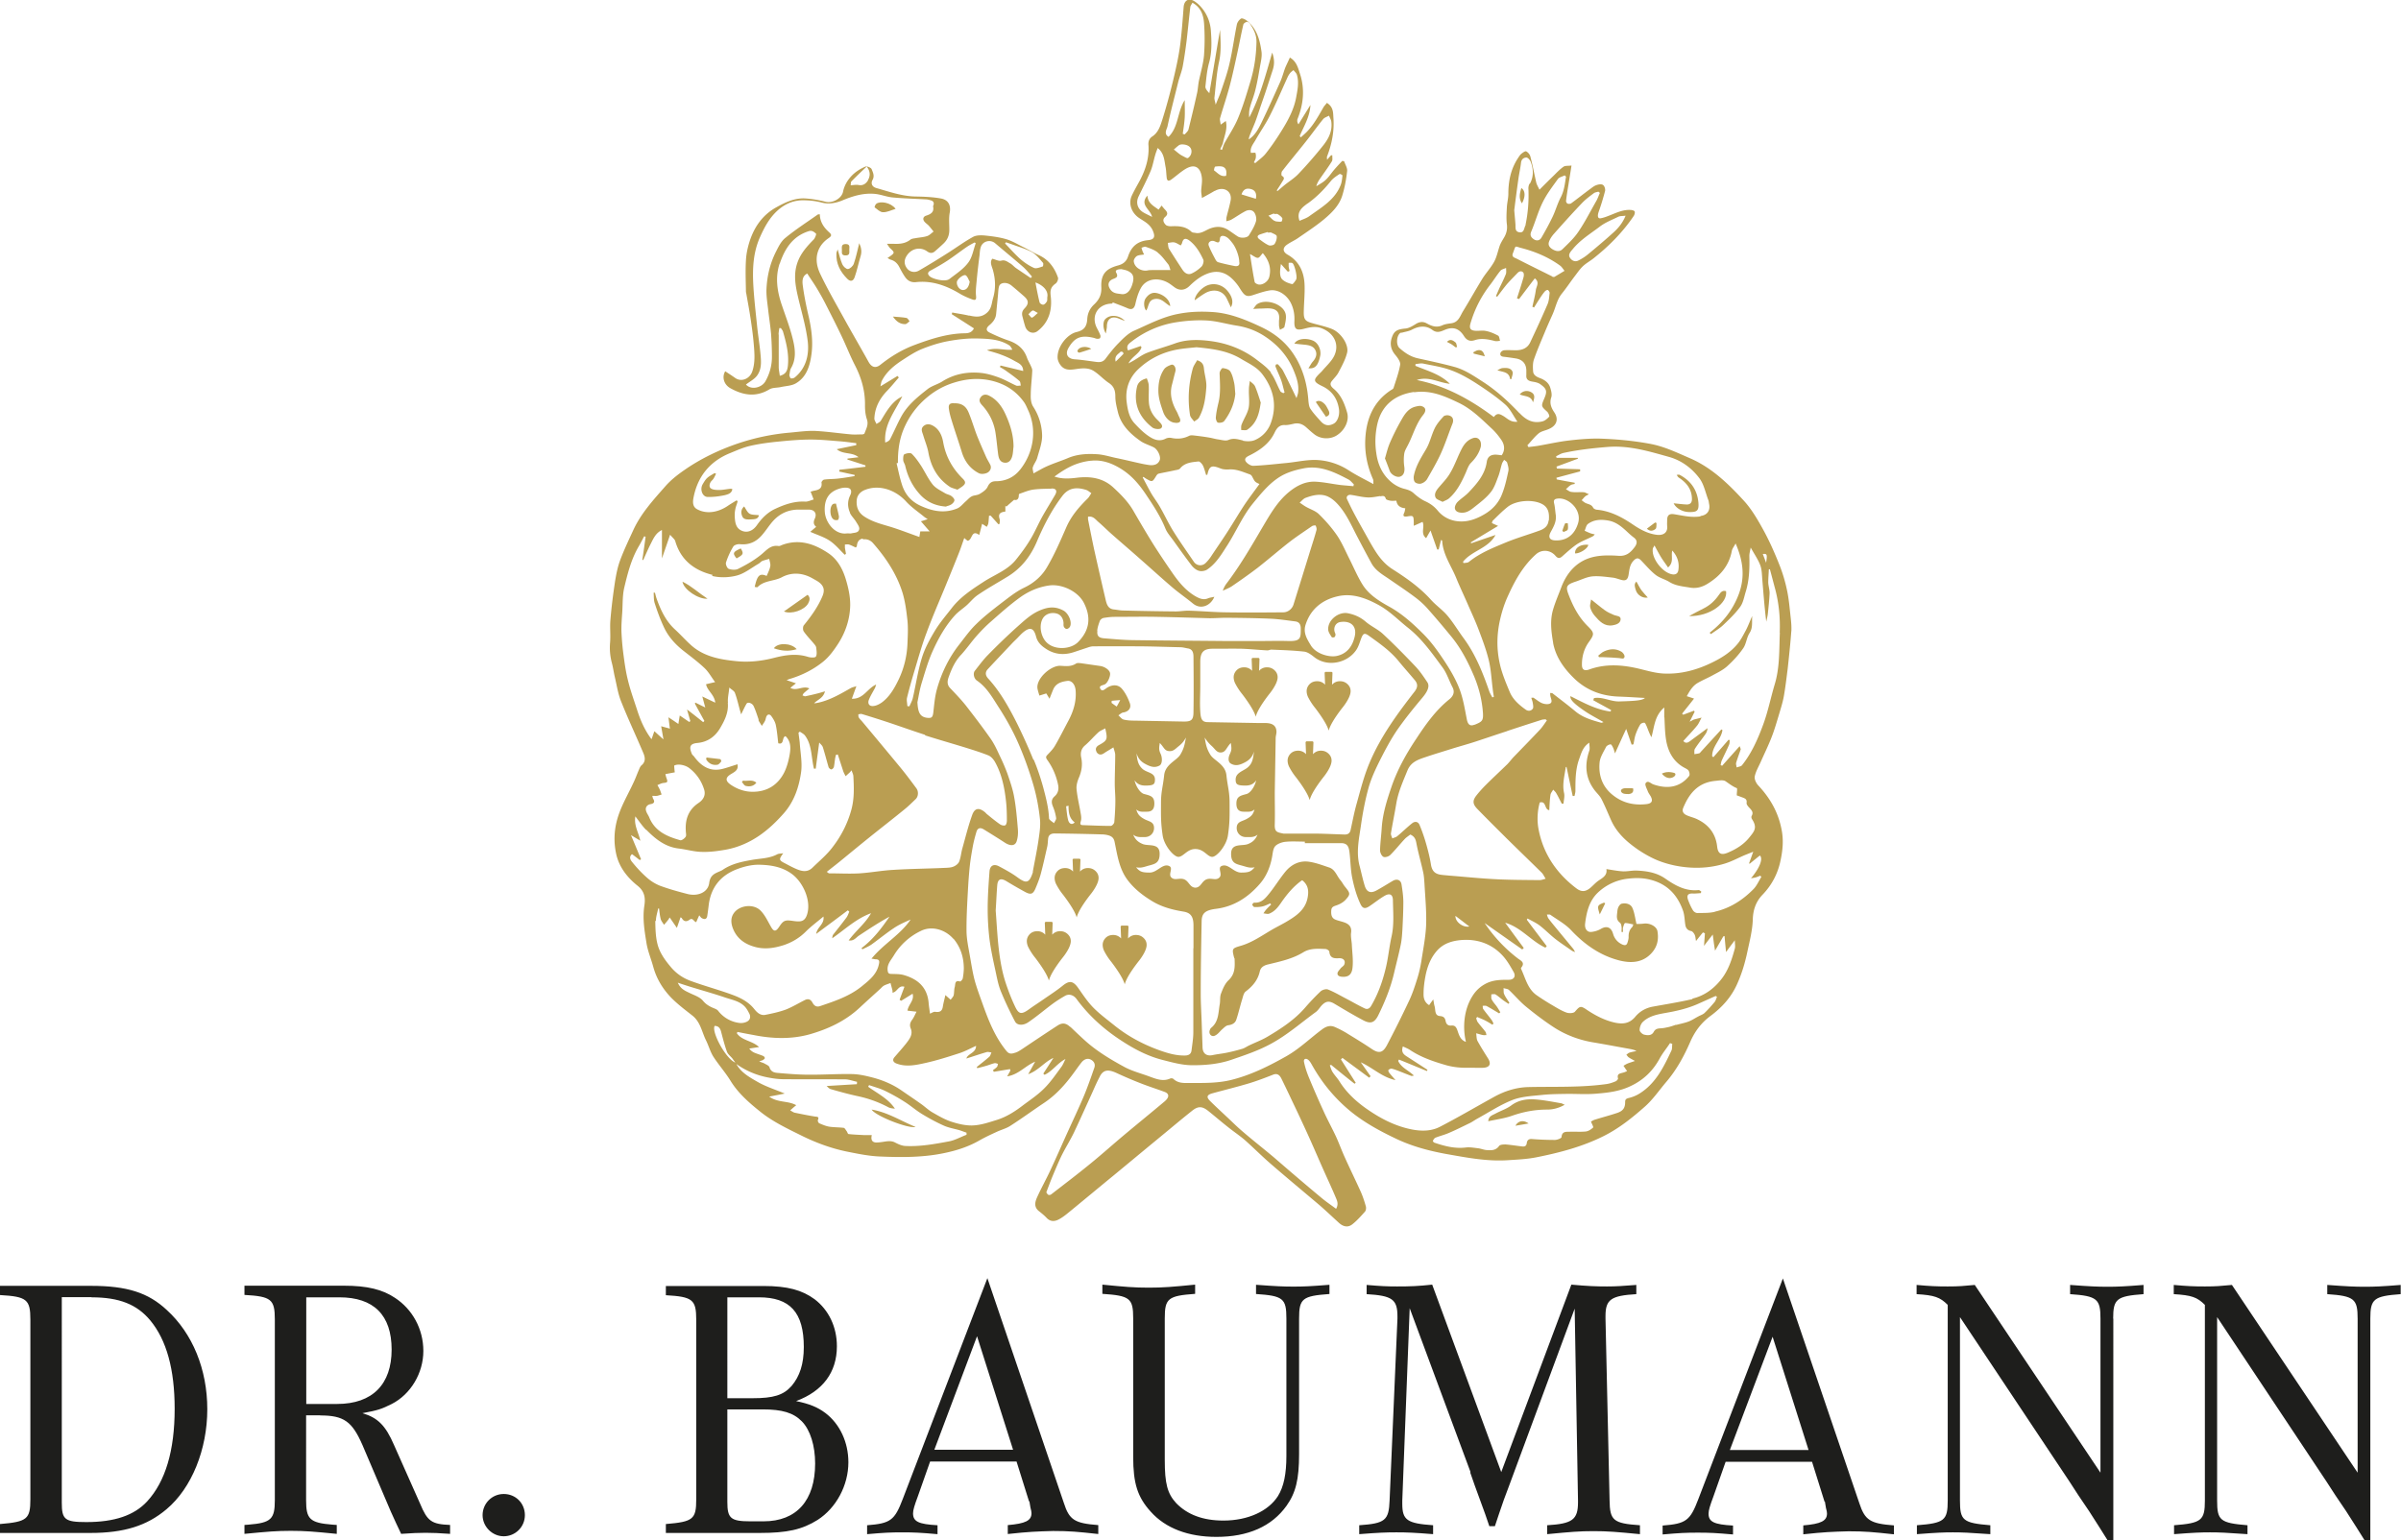 <svg xmlns="http://www.w3.org/2000/svg" id="Ebene_1" data-name="Ebene 1" viewBox="0 0 158.91 101.97"><defs><style>.cls-2{fill:#ba9e52}</style></defs><path fill="#1e1e1c" d="M2.01 87.37v11.89c0 1.32-.22 1.49-2.01 1.64v.59h5.99c2.21 0 3.73-.47 5.03-1.57 1.67-1.4 2.7-3.97 2.7-6.62s-.98-5.02-2.68-6.57c-1.23-1.15-2.63-1.6-5.03-1.6H0v.61c1.77.1 2.01.29 2.01 1.62m4.05-1.47c1.84 0 3 .47 3.88 1.52 1.08 1.3 1.62 3.24 1.62 5.86 0 2.77-.61 4.81-1.82 6.13-.86.93-2.16 1.37-4.03 1.37-1.42 0-1.62-.17-1.62-1.28V85.88h1.97zm15.13 7.82c1.57 0 2.11.39 2.8 1.96l1.87 4.39c.29.64.42.93.69 1.49.79-.05 1.08-.07 1.62-.07s.83.02 1.62.07v-.59c-1.23-.05-1.5-.24-1.99-1.42l-1.72-3.87c-.56-1.3-1.08-1.81-2.09-2.11 1.06-.2 1.25-.27 1.94-.61 1.25-.64 2.09-2.04 2.09-3.51s-.74-2.77-1.87-3.51c-.83-.56-1.84-.81-3.39-.81h-6.58v.61c1.77.1 2.01.29 2.01 1.62v11.97c0 1.25-.24 1.5-1.74 1.62l-.27.02v.59c1.55-.15 2.13-.2 3.07-.2s1.52.05 3.04.2v-.59l-.29-.02c-1.5-.12-1.74-.37-1.74-1.62V93.7h.93zm-.91-7.82h2.18c2.28 0 3.46 1.18 3.46 3.46s-1.25 3.6-3.61 3.6h-2.04v-7.06zm11.66 14.42c0 .76.64 1.4 1.4 1.4s1.4-.61 1.4-1.4-.61-1.4-1.4-1.4-1.4.64-1.4 1.4m23.45-11.18c0-1.28-.54-2.4-1.47-3.11-.83-.61-1.79-.88-3.39-.88h-6.46v.61c1.77.1 2.01.29 2.01 1.62v11.89c0 1.32-.2 1.49-2.01 1.64v.59h6.21c1.82 0 2.8-.22 3.83-.86 1.23-.79 2.04-2.28 2.04-3.82 0-1.32-.56-2.53-1.52-3.26-.52-.39-1.06-.61-1.94-.79 1.77-.66 2.7-1.91 2.7-3.63m-7.25-3.24h2.09c2.06 0 2.97 1 2.97 3.29 0 1.13-.27 1.94-.81 2.58-.54.61-1.2.81-2.58.81h-1.67V85.9zm2.33 7.42c1.3 0 2.04.22 2.6.79s.88 1.62.88 2.79c0 2.45-1.23 3.83-3.41 3.83h-.88c-1.3 0-1.52-.2-1.52-1.28v-6.13h2.33zm17.66 6.08.07.42c.05.17.07.3.07.37 0 .49-.39.69-1.57.79v.59c1.37-.15 1.92-.17 3-.2 1.08 0 1.62.05 2.99.2v-.59c-1.57-.12-1.92-.34-2.28-1.47l-5.06-14.88-5.6 14.62c-.54 1.42-.81 1.62-2.36 1.74v.59c1.13-.1 1.55-.12 2.33-.12s1.2.02 2.33.12v-.59c-1.25-.07-1.62-.24-1.62-.79 0-.22.1-.54.32-1.13l.81-2.3h5.72l.83 2.65zm-3.46-10.91 2.38 7.5h-5.21l2.82-7.5zm20.47-1.2v9.1c0 1.2-.17 2.04-.56 2.67-.64 1-1.99 1.62-3.61 1.62-1.35 0-2.38-.39-3.12-1.15-.59-.64-.76-1.3-.76-2.87v-9.37c0-1.32.22-1.49 2.01-1.62v-.61c-1.52.15-2.11.2-3.07.2s-1.55-.05-3.07-.2v.61c1.82.12 2.04.29 2.04 1.62v9.17c0 1.77.29 2.67 1.16 3.63.98 1.1 2.48 1.67 4.35 1.67 2.09 0 3.66-.69 4.64-2.06.61-.86.83-1.74.83-3.43v-8.97c0-1.32.22-1.49 2.01-1.62v-.61c-1.25.1-1.72.12-2.38.12s-1.13-.02-2.48-.12v.61c1.79.12 2.01.29 2.01 1.62M97.3 97.47l.3.86.35.96.35.96.27.79h.37l.27-.81.32-.93.34-.91.3-.81 4.05-10.94.22 12.7v.12c0 1.15-.37 1.42-2.04 1.52v.59c1.55-.15 2.14-.2 3.07-.2s1.52.05 3.07.2v-.59c-1.77-.12-1.99-.32-2.01-1.64l-.27-12.04v-.17c0-1.1.37-1.35 2.04-1.45v-.61c-.93.07-1.32.1-1.94.1-.74 0-1.25-.02-2.36-.12l-4.64 12.41-4.57-12.41c-.93.1-1.42.12-2.33.12-.69 0-1.06-.02-2.01-.1v.61c1.69.1 2.04.34 2.04 1.47v.15l-.52 12.04c-.05 1.32-.29 1.52-2.01 1.64v.59c1.28-.1 1.77-.12 2.46-.12s1.18.02 2.43.12v-.59c-1.72-.12-2.04-.34-2.04-1.42v-.22l.49-12.73 4.03 10.86zm23.48 1.94.07.42c.05.17.07.3.07.37 0 .49-.39.69-1.57.79v.59c1.37-.15 1.92-.17 3-.2 1.08 0 1.62.05 3 .2v-.59c-1.57-.12-1.92-.34-2.29-1.47L118 84.64l-5.6 14.62c-.54 1.42-.81 1.62-2.36 1.74v.59c1.13-.1 1.55-.12 2.33-.12s1.2.02 2.33.12V101c-1.25-.07-1.62-.24-1.62-.79 0-.22.1-.54.32-1.13l.81-2.3h5.72l.83 2.65zm-3.46-10.91 2.38 7.5h-5.21l2.83-7.5zm22.54-1.2c0-1.3.22-1.49 2.01-1.62v-.61c-1.25.1-1.72.12-2.38.12s-1.13-.02-2.48-.12v.61c1.79.12 2.01.32 2.01 1.62v10.2l-8.32-12.43c-.76.07-1.03.1-1.79.1s-1.16-.02-2.06-.1v.61c1.18.07 1.55.2 2.06.71v12.95c0 1.32-.22 1.5-2.04 1.64v.59c1.3-.1 1.77-.12 2.38-.12s1.06.02 2.48.12v-.59c-1.82-.15-2.01-.32-2.01-1.64V87.2l7.25 10.89.59.91.71 1.05.69 1.08.54.86h.37V87.3zm17.02 0c0-1.3.22-1.49 2.01-1.62v-.61c-1.25.1-1.72.12-2.38.12s-1.13-.02-2.48-.12v.61c1.79.12 2.01.32 2.01 1.62v10.2l-8.32-12.43c-.76.07-1.03.1-1.79.1s-1.16-.02-2.06-.1v.61c1.18.07 1.55.2 2.06.71v12.95c0 1.32-.22 1.5-2.04 1.64v.59c1.3-.1 1.77-.12 2.38-.12s1.06.02 2.48.12v-.59c-1.82-.15-2.01-.32-2.01-1.64V87.2l7.24 10.89.59.91.71 1.05.69 1.08.54.86h.37V87.3z"/><path d="M118.56 41.8c.02-.35-.02-.71-.06-1.06-.06-.56-.11-1.13-.23-1.68-.12-.57-.29-1.14-.51-1.69-.31-.78-.65-1.55-1.05-2.28-.38-.69-.79-1.4-1.32-1.97-1.03-1.12-2.13-2.18-3.58-2.8-.86-.37-1.68-.77-2.62-.94-1.08-.2-2.16-.3-3.25-.34-.69-.02-1.38.04-2.07.12-.71.08-1.4.24-2.1.36-.2.03-.4.05-.61.08-.02-.04-.05-.08-.07-.12.25-.26.47-.56.75-.79.17-.14.42-.18.63-.27.56-.22.71-.66.4-1.12-.2-.3-.33-.6-.2-.99.06-.18 0-.42-.06-.62-.1-.36-.39-.55-.72-.67-.21-.08-.4-.2-.42-.42-.02-.26-.03-.55.05-.79.21-.61.47-1.21.72-1.81.16-.39.34-.79.51-1.17.21-.46.29-.98.62-1.39.3-.37.57-.78.86-1.16.17-.22.33-.46.53-.65.21-.2.47-.34.7-.52 1.02-.81 1.93-1.72 2.66-2.8.06-.08.1-.23.07-.31-.03-.06-.18-.1-.28-.1-.54-.03-1.01.23-1.5.41-.15.06-.3.11-.46.14-.2.04-.24-.14-.14-.43.16-.45.3-.91.42-1.37.03-.12-.03-.33-.13-.4-.09-.07-.28-.05-.42 0-.14.04-.27.14-.39.23-.44.32-.86.66-1.3.98-.06.04-.17.05-.24.02-.05-.02-.11-.12-.1-.18.04-.36.1-.72.16-1.08.06-.39.13-.79.2-1.26-.24.03-.42 0-.53.08-.23.16-.43.37-.63.57-.31.3-.61.6-.96.95-.09-.19-.17-.32-.21-.46-.13-.57-.24-1.16-.39-1.73a.58.58 0 0 0-.28-.35c-.07-.03-.23.09-.33.17-.08.07-.14.17-.2.26-.48.72-.65 1.52-.65 2.38 0 .31-.09.62-.1.93-.02.36-.04.72 0 1.07.05.36-.03.65-.21.94-.09.15-.18.3-.25.47-.13.36-.2.76-.38 1.09-.22.4-.55.75-.79 1.14-.43.7-.83 1.42-1.26 2.12-.2.32-.3.74-.77.81-.2.03-.41.05-.59.13-.39.18-.71.07-1.05-.12-.25-.14-.49-.11-.74.05-.21.13-.44.27-.67.29-.54.05-.76.15-.91.63-.13.4-.05.78.24 1.12.15.18.35.45.32.65-.09.52-.28 1.03-.44 1.54-.02.05-.08.09-.14.12-1.2.77-1.67 1.94-1.73 3.3-.04.91.14 1.78.51 2.61.04.09.02.2.03.33-.59-.32-1.14-.59-1.65-.92-.62-.4-1.31-.62-2-.67-.68-.05-1.38.12-2.08.19-.74.07-1.49.16-2.23.19-.17 0-.44-.17-.51-.33-.09-.21.16-.3.35-.4.66-.34 1.25-.77 1.58-1.47.13-.27.3-.52.68-.5.18.01.38-.04.56-.08.32-.08.59 0 .84.22.17.15.34.31.52.45.42.35 1.07.38 1.52.09.53-.34.83-.97.68-1.5-.17-.59-.39-1.16-.89-1.58-.14-.12-.3-.28-.14-.49.15-.2.35-.38.46-.6.22-.42.46-.85.57-1.31.12-.52-.41-1.33-1.03-1.57-.41-.16-.84-.25-1.26-.37-.49-.13-.59-.26-.58-.76.01-.61.08-1.23.05-1.83-.04-.82-.36-1.52-1.12-1.95-.33-.19-.35-.45-.03-.67.23-.16.49-.27.72-.43.59-.41 1.19-.8 1.73-1.25.51-.43 1-.91 1.2-1.57.16-.52.26-1.07.32-1.62.02-.21-.13-.43-.2-.65-.04 0-.08-.01-.12-.02-.18.19-.37.39-.54.59-.18.21-.34.46-.54.65-.18.18-.42.3-.64.44.04-.16.11-.29.19-.42.28-.41.58-.81.84-1.23.06-.1.02-.26.03-.4h-.08c-.08.08-.16.17-.27.3 0-.12-.02-.18 0-.22.32-.83.49-1.69.42-2.58-.02-.33 0-.7-.43-.97-.07.1-.18.2-.25.33-.32.56-.63 1.13-1.09 1.6-.12.12-.25.23-.38.35-.03-.02-.05-.05-.08-.08.27-.65.67-1.26.71-2.06-.29.47-.54.87-.79 1.28a.378.378 0 0 1-.08-.24c0-.04 0-.08.02-.12.39-.98.49-1.97.16-2.98-.13-.39-.22-.82-.67-1.08-.11.25-.22.47-.31.68-.11.3-.19.61-.32.91-.4.9-.8 1.79-1.23 2.68-.21.43-.43.87-.86 1.15.01-.12.05-.23.09-.33.11-.28.23-.55.34-.83.11-.3.21-.6.31-.9.12-.36.25-.72.37-1.08l.48-1.47c.11-.35.12-.7-.04-1.14-.44 1.52-.82 2.96-1.52 4.3-.02-.23-.01-.46.05-.67.1-.38.26-.75.35-1.13.13-.51.22-1.04.31-1.56.06-.34.15-.69.1-1.02-.11-.77-.31-1.52-.98-2.04-.1-.08-.3-.17-.37-.13-.13.08-.25.25-.28.4-.17.83-.28 1.68-.47 2.51-.14.64-.36 1.26-.57 1.88-.09.28-.22.55-.36.91-.04-.23-.1-.36-.08-.49.09-.79.14-1.6.31-2.38.15-.7.09-1.39.06-2.09-.24 1.4-.47 2.8-.71 4.2-.14-.15-.27-.3-.26-.44.06-.54.1-1.08.25-1.6.19-.71.16-1.42.11-2.12-.04-.54-.25-1.08-.62-1.51-.15-.18-.34-.35-.54-.46-.35-.18-.61.03-.64.42-.07.89-.13 1.78-.25 2.66-.11.76-.28 1.51-.46 2.26-.21.86-.44 1.72-.71 2.57-.13.4-.26.82-.65 1.08-.2.13-.28.32-.26.57.06.84-.18 1.61-.57 2.35-.18.33-.37.66-.53 1-.25.54-.01 1.15.48 1.48.34.23.72.4.91.84.17.4.11.59-.32.63-.7.07-1.1.42-1.32 1.08-.1.31-.31.5-.65.59-.74.2-1.16.52-1.12 1.43.03.5-.14.84-.48 1.16-.28.26-.43.59-.45.97-.03.49-.22.74-.7.85-.65.15-1.32 1.01-1.26 1.75.02.17.11.35.23.49.28.33.67.26 1.02.21.41-.06.82-.09 1.17.15.35.23.63.55.98.78.34.23.42.52.42.9 0 .35.09.69.17 1.03.21.84.79 1.41 1.47 1.89.26.19.59.28.89.43.27.13.51.63.4.87-.12.28-.39.34-.67.31-.22-.03-.43-.07-.65-.12-.54-.12-1.07-.25-1.61-.36-.41-.09-.82-.22-1.24-.24-.66-.04-1.31 0-1.93.27-.43.18-.88.32-1.31.51-.31.13-.6.31-.94.49-.02-.17-.08-.31-.04-.41.07-.22.23-.4.29-.62.14-.51.35-1.04.32-1.55a3.64 3.64 0 0 0-.59-1.84c-.13-.2-.17-.5-.16-.75 0-.55.08-1.09.1-1.64 0-.11-.06-.23-.11-.34-.08-.17-.18-.34-.24-.51-.21-.6-.64-.94-1.23-1.14-.42-.14-.83-.32-1.24-.52-.25-.12-.25-.29-.03-.48.24-.2.43-.43.46-.76l.12-1.24c.02-.19.02-.39.07-.57.07-.28.51-.32.82-.07.28.23.56.47.83.71.32.28.34.5.03.82-.17.18-.18.35-.12.56.05.19.1.39.16.58.11.41.52.59.83.35.78-.6.98-1.44.87-2.34-.05-.39.03-.6.33-.81.1-.07.19-.29.15-.4-.23-.65-.61-1.18-1.27-1.48-.36-.16-.7-.38-1.06-.55-.36-.18-.71-.39-1.08-.5-.47-.14-.96-.2-1.45-.25-.25-.02-.54-.02-.75.09-.55.3-1.07.68-1.6 1.02-.66.42-1.32.83-2 1.22-.26.15-.59.09-.77-.14-.17-.22-.22-.47-.09-.74.28-.56.91-.75 1.41-.4.18.13.33.14.49.02.2-.17.4-.35.59-.53.28-.26.4-.57.39-.95 0-.37-.04-.75.03-1.11.09-.52-.13-.85-.59-.93-.56-.1-1.13-.12-1.69-.13-.9-.02-1.73-.32-2.58-.56-.28-.08-.38-.3-.25-.54.15-.27.02-.5-.06-.71-.04-.1-.31-.21-.41-.17-.53.22-.97.57-1.26 1.07-.1.18-.18.38-.22.58-.09.48-.73.79-1.15.68-.43-.11-.88-.19-1.33-.22-.71-.05-1.33.25-1.93.58-.91.5-1.47 1.3-1.78 2.27-.13.41-.22.84-.24 1.26-.04.68-.01 1.36 0 2.04 0 .06.02.12.03.18.09.52.19 1.04.27 1.57.09.59.17 1.17.22 1.77.05.59.1 1.2-.1 1.78-.16.48-.72.74-1.15.42-.21-.15-.43-.29-.64-.43-.23.38-.09.87.32 1.11.85.48 1.7.63 2.6.09.2-.12.49-.1.74-.15.35-.08.74-.08 1.03-.26.71-.42.92-1.18 1.02-1.93.11-.83 0-1.67-.19-2.5-.16-.68-.3-1.37-.39-2.06-.03-.25-.05-.6.3-.77.22.35.46.68.67 1.04.21.35.41.71.59 1.07.35.69.7 1.37 1.03 2.07.3.63.55 1.28.87 1.9.43.84.68 1.71.66 2.66 0 .31.03.63.13.92.12.36-.06.63-.16.92-.01.04-.1.07-.15.07-.25 0-.49.02-.74 0-.79-.07-1.59-.19-2.38-.23-.54-.02-1.09.06-1.64.11-1.19.1-2.34.34-3.47.72-1.26.43-2.45 1-3.53 1.75-.45.31-.9.66-1.26 1.07-.8.91-1.63 1.81-2.14 2.93-.3.65-.61 1.3-.86 1.97-.17.45-.26.92-.34 1.4-.13.86-.24 1.72-.31 2.58-.04.49.02.99-.02 1.48-.04.47 0 .91.12 1.36.08.3.12.61.19.91.13.55.21 1.11.42 1.63.46 1.16 1 2.3 1.48 3.44.11.27.15.55-.12.78-.09.07-.14.2-.18.3-.12.27-.22.56-.35.83-.38.83-.86 1.61-1.1 2.5-.2.75-.22 1.49-.06 2.23.19.89.75 1.59 1.43 2.13.47.38.51.82.44 1.3-.13.83 0 1.63.13 2.43.08.56.31 1.09.46 1.64.22.8.65 1.49 1.22 2.07.42.42.9.78 1.37 1.15.53.42.62 1.07.89 1.62.18.36.28.75.49 1.09.36.56.81 1.06 1.15 1.62.52.84 1.27 1.48 2.01 2.07.77.61 1.68 1.05 2.57 1.49 1.03.52 2.11.92 3.25 1.14.7.14 1.41.28 2.12.3 1.4.06 2.81.06 4.19-.23.82-.17 1.6-.42 2.33-.84.37-.21.76-.39 1.15-.57.3-.14.63-.22.9-.4.75-.48 1.47-1.01 2.22-1.51.78-.52 1.39-1.2 1.94-1.95.18-.24.35-.49.54-.73.15-.19.37-.3.59-.2.21.1.35.29.26.55-.22.63-.44 1.27-.7 1.89-.36.85-.76 1.69-1.14 2.53-.36.8-.71 1.6-1.08 2.39-.28.6-.6 1.17-.87 1.77-.14.31-.22.65.13.92.18.14.36.29.51.45.25.26.54.23.8.09.25-.13.47-.31.69-.49.99-.81 1.96-1.62 2.95-2.43.91-.75 1.81-1.5 2.72-2.25.82-.67 1.63-1.36 2.46-2.02.4-.32.67-.31 1.08.02.46.37.9.75 1.36 1.11.34.27.7.51 1.03.79.61.54 1.18 1.12 1.8 1.65 1.04.9 2.09 1.77 3.14 2.66.45.39.88.8 1.32 1.2.28.25.59.31.87.09.31-.24.58-.55.84-.84.07-.08.09-.24.06-.35-.09-.32-.19-.63-.32-.93-.35-.78-.73-1.55-1.08-2.33-.2-.44-.37-.91-.57-1.35-.27-.58-.58-1.14-.84-1.72-.34-.74-.66-1.48-.97-2.23-.13-.32-.24-.65-.31-.99-.05-.22.12-.28.28-.15.12.1.2.26.28.4.63 1.11 1.42 2.08 2.4 2.91.96.81 2.05 1.4 3.17 1.93 1.04.49 2.13.78 3.27.99 1.37.24 2.73.51 4.13.41.63-.04 1.28-.07 1.9-.2 1.5-.3 2.98-.69 4.37-1.38 1.03-.51 1.9-1.21 2.74-1.95.55-.48.97-1.11 1.45-1.67.67-.79 1.16-1.69 1.57-2.63.31-.71.74-1.28 1.37-1.74.72-.54 1.32-1.19 1.71-2.04.33-.72.55-1.46.71-2.23.15-.7.33-1.4.35-2.1.02-.66.22-1.2.66-1.65.6-.63.99-1.37 1.17-2.22.15-.69.22-1.38.07-2.1-.22-1.13-.76-2.07-1.54-2.9-.14-.15-.27-.42-.23-.6.07-.34.26-.65.4-.97.24-.54.5-1.07.71-1.61.2-.51.35-1.04.51-1.57.11-.37.23-.75.3-1.13.11-.61.18-1.23.26-1.85.09-.83.18-1.67.24-2.5m-5.07 18.6c-.37.09-.77.07-1.15.08-.1 0-.24-.09-.29-.18-.13-.21-.23-.44-.32-.68-.12-.33 0-.46.36-.43.16 0 .33-.02.49-.03 0-.04.01-.08.02-.11-.06-.03-.13-.1-.18-.09-.85.09-1.54-.3-2.2-.76-.56-.39-1.2-.5-1.86-.53-.31-.02-.63.06-.94.05-.36-.02-.71-.09-1.1-.15.07.39-.21.56-.5.75-.21.14-.38.34-.57.5-.33.27-.61.27-.95 0-1.27-.97-2.13-2.23-2.45-3.79-.13-.6-.11-1.26.06-1.87.45-.12.29.47.63.51.02-.35.03-.69.08-1.02.02-.12.12-.23.18-.34.07.08.16.15.21.25.13.22.24.46.36.68h.11c.02-.24.09-.48.04-.7-.13-.59.03-1.14.11-1.71 0-.01.03-.02.05-.03.14.64.27 1.29.41 1.93h.12c.02-.11.06-.22.06-.34 0-.71 0-1.43.25-2.11.14-.39.24-.8.67-1.08 0 .19.05.37 0 .53-.31.9-.27 1.76.3 2.55.16.23.39.42.51.66.23.45.42.92.63 1.39.3.67.79 1.2 1.36 1.64.47.37.99.69 1.53.94.51.23 1.08.39 1.64.48 1 .16 2 .12 2.98-.18.47-.14.9-.38 1.35-.57l.55-.22c-.11.31-.19.53-.27.75 0 .02.02.04.03.05.22-.18.45-.37.68-.55.22.21 0 .81-.59 1.51.16-.03.26-.04.35-.07.09-.03.18-.07.26-.1.03.02.05.05.08.07-.17.27-.3.58-.51.8-.71.73-1.56 1.28-2.57 1.51m2.43-6.17c.41.6.19.84-.16 1.27-.38.47-.88.77-1.43 1-.44.18-.64.05-.69-.42-.1-.87-.58-1.46-1.36-1.82-.22-.1-.46-.15-.67-.25-.19-.09-.31-.24-.22-.47.39-.95.97-1.69 2.13-1.8.22-.02.51-.08.67.02.24.16.47.35.75.46.05.02 0 .26 0 .48.09.03.25.09.41.15.15.06.27.11.24.34-.02.11.11.26.21.36.14.15.25.29.13.5-.03.05-.03.14 0 .18m-5.78-6.7c.03.54.03 1.08.13 1.61.15.76.52 1.39 1.25 1.76.09.05.19.1.23.18.05.1.08.26.03.33-.63.8-1.5.87-2.38.56-.17-.06-.35-.29-.5-.08-.07.09.06.34.13.51.04.12.12.23.19.34.18.32.1.5-.28.54-.8.09-1.54-.07-2.19-.58-.71-.55-.98-1.31-.9-2.17.03-.36.26-.7.43-1.04.05-.09.2-.16.3-.17.05 0 .13.15.17.24.04.08.06.17.12.36.26-.57.48-1.06.74-1.62.14.4.25.72.36 1.04.04 0 .08-.01.12-.02.05-.21.07-.43.14-.64.08-.23.18-.46.31-.67.04-.07.18-.13.27-.12.06 0 .11.14.15.22.1.24.18.49.32.74.2-.67.19-1.41.85-1.97v.66m-7.36-4.95c.17.92.68 1.65 1.32 2.29.83.84 1.85 1.24 3.03 1.28.58.02 1.16.06 1.73.09-.16.16-.57.2-1.69.23-.57.02-1.1-.32-1.68-.22-.02.05-.03.1-.05.14.39.22.79.43 1.18.65 0 .03-.02.06-.03.1-.96-.12-1.8-.59-2.66-1.02-.03.22.19.47.95.99.38.26.8.47 1.24.73-.07.02-.12.05-.16.04-.61-.17-1.21-.34-1.71-.76-.49-.41-1-.79-1.51-1.19-.03-.02-.08-.01-.15-.02 0 .09 0 .17.02.24.04.16.15.37-.03.46-.14.07-.36.04-.52-.02-.2-.08-.38-.24-.57-.36-.03-.02-.07 0-.15 0 .04.14.09.25.1.36.02.12.05.28 0 .36-.1.14-.28.19-.46.07-.44-.31-.85-.67-1.06-1.16-.26-.62-.53-1.26-.67-1.91-.21-.95-.2-1.91.02-2.88.13-.58.31-1.13.56-1.66.45-.99.99-1.94 1.82-2.68.38-.34.95-.3 1.29.1.12.14.25.21.43.05.32-.28.63-.57.98-.81.3-.2.65-.33.98-.49.07-.03.14-.07.21-.17-.1-.02-.19-.04-.28-.07-.13-.05-.26-.11-.39-.17.07-.15.1-.36.22-.45.41-.3.88-.31 1.37-.22.47.09.81.36 1.15.67.17.16.34.32.53.46.24.19.2.4.05.61-.27.36-.55.63-1.08.59-.58-.04-1.2-.05-1.76.1-1 .27-1.65 1-2.02 1.97-.18.48-.39.96-.54 1.46-.23.75-.13 1.49 0 2.25m-3.05 5.82c.76-.25 1.52-.5 2.28-.74.08-.03.18-.02.26-.04.03.03.06.05.09.08-.14.19-.27.4-.43.58-.58.62-1.18 1.23-1.77 1.84-.14.15-.26.31-.4.46-.47.46-.96.91-1.43 1.38-.22.22-.43.45-.62.69-.28.35-.27.58.05.91.64.66 1.29 1.3 1.94 1.95.77.76 1.55 1.51 2.32 2.27.1.1.15.23.26.4-.16.04-.3.1-.43.09-.96-.01-1.92-.01-2.88-.06-1.03-.05-2.06-.16-3.09-.24-.19-.02-.38-.03-.57-.06-.41-.07-.57-.3-.63-.72-.08-.49-.21-.98-.35-1.46-.11-.37-.24-.74-.39-1.1-.09-.23-.3-.28-.5-.12-.34.27-.65.58-.99.86-.09.07-.21.09-.32.14-.03-.11-.1-.23-.09-.33.11-.67.25-1.34.36-2.01.13-.75.44-1.44.73-2.15.23-.58.72-.73 1.22-.9.59-.2 1.2-.38 1.8-.57.52-.16 1.04-.3 1.55-.47.67-.22 1.34-.45 2.02-.67m-2.15-.43c-.29.12-.43-.01-.5-.32-.14-.71-.25-1.43-.51-2.09-.26-.66-.63-1.28-1.03-1.88-.4-.6-.83-1.2-1.34-1.71-.67-.67-1.37-1.31-2.22-1.79-.67-.37-1.37-.79-1.8-1.47-.35-.56-.61-1.19-.91-1.78-.25-.5-.47-1.02-.78-1.48-.35-.51-.76-.98-1.2-1.41-.23-.23-.58-.33-.87-.5-.14-.08-.27-.18-.41-.27.13-.11.25-.27.4-.32.43-.16.9-.28 1.35-.13.26.09.51.28.7.48.6.62.94 1.41 1.33 2.16.32.61.64 1.22.97 1.82.25.46.68.72 1.1 1 .59.41 1.2.81 1.77 1.24.3.22.59.48.83.75.56.63 1.1 1.27 1.63 1.92.63.78 1.08 1.67 1.47 2.59.32.77.52 1.57.58 2.41.03.52-.05.58-.56.79m-.57 20.99c-.38-.13-.46-.48-.57-.79-.08-.21-.17-.31-.39-.29-.21.02-.34-.08-.38-.3-.04-.2-.12-.31-.38-.33-.36-.03-.28-.4-.35-.65-.04-.13-.05-.26-.09-.45-.12.17-.2.27-.27.38-.3-.18-.38-.46-.37-.76 0-.38.05-.76.12-1.14.12-.63.34-1.23.79-1.73.43-.47 1-.63 1.57-.68 1.07-.09 2.04.24 2.78 1.06.28.31.5.7.71 1.07.15.28 0 .5-.33.5-.49 0-.98 0-1.45.22-.41.2-.71.47-.95.85-.6.94-.65 2.15-.44 3.02m-.69-8.32c.31.23.61.47.92.7-.41.09-.94-.3-.92-.7m15.68 5.51c-.87.2-1.75.34-2.63.5-.47.09-.86.32-1.15.67-.37.44-.8.5-1.33.39-.69-.15-1.3-.47-1.87-.85-.42-.29-.47-.25-.79.12-.09.11-.4.12-.56.06-.34-.12-.65-.32-.96-.5-.34-.2-.67-.41-.99-.63-.62-.42-.76-1.13-1.05-1.75-.01-.02-.02-.07 0-.09.3-.36-.06-.48-.24-.63a9.885 9.885 0 0 1-2.18-2.33l2.49 1.75.1-.1c-.41-.55-.82-1.11-1.23-1.67 1.05.3 1.71 1.21 2.66 1.65.03-.03.06-.06.09-.1-.44-.58-.88-1.16-1.32-1.75.02-.02.03-.05.05-.08.27.15.56.28.8.46.35.27.66.59 1.01.87.34.27.7.5 1.05.75.08.06.17.11.29.14-.05-.08-.08-.16-.14-.23-.41-.5-.82-.99-1.22-1.48-.14-.17-.28-.34-.41-.52-.05-.07-.07-.17-.1-.25.08 0 .18-.02.24.02.47.33.98.61 1.36 1.01.9.96 1.94 1.69 3.21 2.01.73.18 1.5.17 2.1-.47.4-.43.5-.91.41-1.46-.05-.33-.52-.57-.92-.51-.17.02-.34.02-.47.02-.09-.38-.13-.75-.27-1.06-.12-.27-.43-.34-.71-.28-.1.02-.2.17-.24.28-.05.14-.05.3-.07.44-.02.21 0 .4.2.54.06.05.09.17.1.26.02.11 0 .23 0 .35h.1c0-.1-.02-.2 0-.29.03-.11.09-.3.14-.3.18 0 .36.06.54.09-.02.06-.03.14-.08.18-.18.19-.24.4-.23.66 0 .12-.04.26-.08.38-.06.19-.2.17-.34.11-.31-.14-.52-.39-.61-.71-.13-.45-.44-.54-.81-.32-.19.11-.42.18-.64.2-.26.02-.44-.2-.4-.55.09-.75.27-1.5.83-2.04a3.43 3.43 0 0 1 2.04-.94c.68-.08 1.31-.03 1.95.24.86.37 1.36 1.04 1.66 1.88.11.31.1.65.16.98.04.19.15.33.38.37.09.02.18.14.23.24.06.13.06.28.09.42.16-.2.31-.39.46-.57.04.02.09.04.13.06l-.06.83c.19-.25.36-.47.58-.75.02.17.04.32.06.47.02.17.05.34.09.6.21-.36.38-.66.55-.95.02 0 .05-.01.08-.02.03.35.06.69.1 1.06.18-.25.35-.48.58-.78 0 .23.04.4 0 .55-.2.73-.43 1.45-.91 2.05-.49.62-1.12 1.08-1.89 1.26m-1.08 1.73c-.16.05-.31.11-.48.15-.18.04-.35.08-.53.09-.2.01-.37.03-.48.24-.14.26-.41.23-.63.18-.13-.03-.31-.21-.3-.31 0-.19.09-.43.23-.55.43-.4 1-.49 1.55-.59.69-.12 1.37-.28 2.02-.56.41-.18.82-.37 1.23-.55.03.02.06.03.09.05-.05.12-.08.25-.16.35-.21.25-.43.5-.67.73-.11.1-.28.15-.42.23-.21.11-.41.25-.63.33-.26.1-.55.15-.83.23m-16.1 7.68c.04-.08.1-.19.18-.22.3-.12.61-.19.9-.32.47-.2.92-.43 1.38-.65.16-.08.31-.19.47-.28.77-.42 1.52-.92 2.33-1.24.61-.24 1.32-.27 1.98-.34.58-.06 1.16-.06 1.74-.07.6 0 1.2.04 1.79-.01.79-.06 1.58-.15 2.31-.5.86-.4 1.49-1.01 1.94-1.84.19-.35.46-.67.68-1.01l.15.05c-.02.14 0 .31-.05.43-.51 1.08-1.03 2.17-2.09 2.84-.23.15-.5.26-.77.32-.17.05-.21.11-.21.27 0 .39-.15.59-.55.72-.48.16-.98.29-1.46.44-.1.03-.18.09-.25.12.06.17.18.37.14.4-.13.12-.31.24-.48.26-.37.04-.74 0-1.11.02-.22 0-.47-.02-.5.35 0 .08-.29.19-.44.19-.51 0-1.02-.02-1.52-.06-.21-.02-.32.09-.34.26-.02.22-.16.25-.31.23-.36-.04-.72-.1-1.08-.13-.15 0-.38 0-.45.11-.23.31-.54.28-.84.26-.19-.02-.37-.1-.56-.12-.26-.03-.53-.08-.79-.05-.73.09-1.41-.09-2.09-.32-.05-.02-.11-.11-.1-.13m-6.81-4.99.08-.03c.51.42 1.03.84 1.55 1.25.02-.02.05-.04.08-.06l-.98-1.55.1-.1c.59.44 1.18.87 1.77 1.31.03-.03.06-.06.09-.1-.2-.28-.4-.57-.65-.92.8.36 1.39.98 2.3 1.18-.18-.21-.3-.34-.41-.48-.04-.05-.08-.15-.06-.18.04-.05.13-.1.2-.1.12.02.25.07.36.11.32.12.63.25.95.37.03.01.08 0 .18-.02-.36-.35-.84-.52-1.04-.97.02-.03.03-.06.05-.09.62.25 1.24.51 1.85.76.01-.03.03-.06.04-.08-.46-.3-.91-.59-1.36-.88-.22-.14-.4-.29-.27-.67.17.08.33.14.48.24.72.48 1.52.75 2.34.99.55.16 1.09.2 1.65.18.3 0 .6.02.9 0 .39-.04.48-.27.27-.61-.24-.38-.48-.76-.7-1.16-.07-.13-.06-.3-.09-.51.2.05.33.1.46.12.07.01.14 0 .22 0-.02-.07-.02-.16-.06-.21-.16-.22-.35-.42-.51-.64-.06-.07-.07-.17-.11-.26a.55.55 0 0 1 .07-.09c.17.08.35.14.52.23.16.08.32.18.48.28.02-.02.05-.05.08-.07-.04-.08-.07-.16-.12-.23-.18-.25-.38-.48-.56-.73-.04-.06-.03-.15-.04-.22.09 0 .2-.02.27.02.28.15.55.32.82.48.03-.02.05-.05.08-.07-.07-.12-.14-.24-.22-.36-.11-.16-.26-.31-.35-.49-.05-.09-.02-.22-.03-.34.09 0 .2-.03.27 0 .18.11.33.25.49.37.12.09.25.17.38.26.02-.02.04-.05.06-.07-.12-.19-.26-.37-.35-.58-.05-.11-.02-.26-.04-.39.12.04.28.04.37.13.39.37.74.79 1.15 1.12.6.49 1.22.96 1.87 1.38.79.5 1.67.82 2.6.97.78.13 1.56.28 2.34.42.16.03.31.06.47.14-.15.04-.31.06-.46.11-.08.02-.14.09-.21.14.06.06.1.14.17.18.1.07.22.13.4.23-.22.08-.37.12-.51.18-.09.04-.16.09-.25.14.06.08.11.17.17.25l.07.1c-.09.04-.16.08-.25.1-.2.06-.44.06-.35.39.01.05-.09.16-.16.19-.19.08-.39.15-.6.18-1.73.24-3.46.16-5.19.2-.8.02-1.58.27-2.29.67-1.18.65-2.35 1.34-3.55 1.96-.56.29-1.19.3-1.83.18-1.15-.22-2.16-.76-3.09-1.42-.66-.47-1.28-1.05-1.73-1.77-.13-.21-.31-.39-.45-.61-.09-.14-.13-.3-.19-.46m-7.79 1.87c.83-.23 1.66-.43 2.49-.68.52-.16 1.04-.36 1.55-.56.3-.12.45.06.55.26.35.71.68 1.42 1.02 2.13.3.64.6 1.28.89 1.93.3.67.59 1.35.89 2.02.26.58.53 1.16.78 1.75.09.22.23.45.04.79-.32-.24-.62-.44-.9-.67-.69-.57-1.37-1.15-2.05-1.73-.41-.35-.82-.71-1.23-1.06-.67-.56-1.36-1.1-2.02-1.67-.38-.32-.72-.67-1.09-1.01-.35-.33-.71-.66-1.05-1-.25-.25-.22-.4.13-.5m-7.43-1.12c.23-.44.54-.49 1.09-.24.52.24 1.05.47 1.59.68.53.21 1.07.38 1.61.58.32.12.32.36 0 .63-.94.79-1.89 1.56-2.83 2.35-.71.6-1.4 1.22-2.13 1.81-.83.68-1.69 1.33-2.54 1.99-.05.04-.14.06-.2.03s-.09-.11-.13-.16c.14-.37.27-.72.41-1.06.2-.47.39-.94.61-1.39.26-.52.57-1.01.82-1.53.41-.87.8-1.74 1.2-2.62.16-.36.32-.73.51-1.08m-1.97-3.27c-.27-.26-.52-.3-.84-.09-.8.52-1.59 1.05-2.38 1.58-.13.08-.26.17-.4.21-.2.06-.39.14-.59-.1-.75-.91-1.18-1.99-1.57-3.08-.19-.54-.4-1.08-.55-1.64-.14-.54-.22-1.1-.32-1.65-.09-.51-.2-1.03-.21-1.54-.01-.89.04-1.78.09-2.68.03-.57.07-1.13.13-1.7.05-.45.13-.9.21-1.34.06-.3.14-.6.23-.9.08-.26.27-.28.48-.15.47.29.94.58 1.4.88.37.24.68.22.78-.1.08-.25.1-.52.08-.78-.06-.72-.12-1.45-.25-2.16-.09-.51-.27-1.02-.44-1.52a13.4 13.4 0 0 0-.53-1.23c-.18-.39-.36-.78-.61-1.13-.52-.74-1.07-1.46-1.63-2.18-.32-.4-.68-.77-1.03-1.14-.21-.22-.18-.47-.1-.7.19-.54.42-1.07.83-1.5.36-.39.66-.83 1.01-1.23.31-.35.64-.69 1-1 .61-.54 1.22-1.08 1.88-1.56.58-.42 1.23-.7 1.95-.8.84-.11 1.9.39 2.29 1.16.47.93.4 1.78-.38 2.58-.47.49-1.52.56-2.06.06-.43-.39-.56-1.2-.26-1.65.17-.26.52-.38.86-.3.28.06.47.3.49.64 0 .08-.01.17.02.24s.12.15.18.15c.08 0 .18-.07.22-.14.17-.3-.09-.9-.43-1.08-.52-.28-.98-.25-1.53-.02-.63.26-1.08.71-1.56 1.13a42.8 42.8 0 0 0-1.94 1.87c-.3.31-.56.67-.83 1.01-.13.16-.07.51.14.65.63.43 1 1.08 1.39 1.69.5.77.96 1.58 1.33 2.42.4.91.74 1.86 1.02 2.82.21.73.35 1.48.43 2.24.05.48-.04.99-.11 1.48-.1.66-.24 1.32-.36 1.98v.06c-.24.73-.43.77-1.04.32-.37-.27-.78-.49-1.19-.71-.35-.19-.61-.06-.64.34-.06.82-.12 1.65-.12 2.47 0 .67.04 1.34.12 2.01.09.69.24 1.38.39 2.07.1.46.18.92.35 1.35.28.69.6 1.36.95 2.03.14.26.53.29.89.04.56-.38 1.07-.82 1.61-1.22.26-.19.53-.36.81-.52.26-.15.57-.06.77.22.81 1.1 1.81 2 2.95 2.74.85.56 1.76 1.04 2.76 1.29.59.15 1.2.32 1.8.34.92.02 1.87-.06 2.74-.36.87-.3 1.75-.59 2.58-1.04 1.1-.59 2.01-1.4 3-2.12.15-.11.26-.3.39-.44.28-.29.5-.31.85-.1.62.37 1.24.74 1.88 1.08.48.26.75.19 1-.3.45-.91.83-1.84 1.06-2.83.15-.64.32-1.28.45-1.92.06-.32.08-.64.1-.96.03-.6.06-1.2.06-1.81 0-.39-.06-.79-.12-1.17-.05-.3-.31-.39-.58-.23-.36.21-.72.44-1.09.64-.38.2-.63.1-.76-.3-.13-.42-.22-.85-.33-1.28-.26-.91-.06-1.81.07-2.7.12-.85.28-1.7.51-2.53.18-.64.47-1.25.77-1.85.35-.69.71-1.37 1.15-2.01.51-.73 1.08-1.43 1.65-2.11.31-.37.5-.74.32-1.01-.24-.36-.48-.72-.78-1.04-.7-.74-1.41-1.46-2.15-2.15-.34-.32-.79-.51-1.15-.82-.35-.3-.73-.47-1.18-.56-.63-.12-1.36.47-1.3 1.11.02.17.14.32.23.47.02.03.14.03.18 0 .04-.02.07-.11.07-.16 0-.07-.04-.13-.06-.2-.08-.31.09-.6.39-.64.71-.1 1.1.3.94.97-.15.64-.51 1.14-1.2 1.28-.51.1-1.37-.15-1.7-.7-.26-.43-.52-.84-.35-1.37.34-1.07 1.15-1.67 2.16-1.89.91-.2 1.77.1 2.61.55.78.41 1.36 1.03 2.02 1.55.92.73 1.59 1.69 2.27 2.61.29.39.44.89.67 1.33.18.35 0 .62-.23.8-.9.73-1.55 1.65-2.18 2.61-.67 1-1.25 2.05-1.64 3.19-.3.88-.58 1.77-.64 2.71-.03.5-.1.99-.11 1.48 0 .15.11.38.23.43.12.05.36-.03.46-.14.33-.33.62-.7.94-1.04.11-.12.25-.2.37-.3.25.11.35.27.4.55.12.65.31 1.28.45 1.93.06.26.07.52.09.78.05.91.14 1.81.11 2.71-.03.79-.19 1.58-.31 2.37-.06.38-.14.75-.25 1.11-.16.52-.33 1.05-.56 1.54-.47 1-.96 1.98-1.47 2.95-.28.53-.55.57-1.02.25-.52-.35-1.06-.68-1.6-1.01a6.4 6.4 0 0 0-.82-.43c-.31-.14-.58-.06-.87.16-.78.58-1.48 1.27-2.34 1.76-1.15.65-2.31 1.23-3.59 1.56-.92.24-1.85.22-2.78.22-.4 0-.79.04-1.12-.27-.04-.04-.15-.05-.2-.03-.48.22-.92.04-1.36-.12-.56-.21-1.16-.36-1.68-.64-.92-.5-1.82-1.04-2.6-1.74-.33-.3-.66-.61-.98-.92m15.52-12.16h2.39c.38 0 .51.18.56.57.08.61.07 1.23.21 1.84.12.56.28 1.11.52 1.62.14.3.3.34.59.15.33-.22.65-.48.99-.68.35-.21.56-.11.57.27.01.8.09 1.61-.09 2.41-.16.71-.22 1.45-.4 2.16-.21.86-.51 1.69-.96 2.45-.11.18-.26.23-.42.15-.39-.18-.76-.4-1.14-.6-.43-.22-.84-.47-1.29-.65-.13-.05-.37.02-.48.12-.36.34-.71.71-1.03 1.08-.7.81-1.59 1.39-2.5 1.93-.39.23-.83.39-1.24.59-.14.07-.28.17-.43.21-.34.1-.69.19-1.04.26-.3.06-.6.09-.89.15-.43.1-.68-.11-.69-.51l-.06-1.72c-.02-.6-.06-1.21-.06-1.81 0-1.61.03-3.22.06-4.82.01-.52.23-.73.95-.82 1.2-.15 2.13-.77 2.89-1.64.45-.51.71-1.15.83-1.84.04-.23.06-.52.21-.68.16-.16.45-.26.69-.28.42-.04.84-.01 1.26-.01v.06m-7.22 2.99c-.4 0-.43-.41-.76-.55-.32-.13-.64.11-.87-.14-.2-.22.17-.62-.14-.75-.43-.18-.78.44-1.28.44-.53 0-.66-.07-.9-.35.35.07.53-.03.91-.13s.65-.19.65-.76c0-.74-.72-.49-1.12-.65-.31-.13-.49-.29-.63-.62.24.19.45.16.77.16.35 0 .61-.26.61-.6 0-.43-.35-.43-.64-.59-.35-.19-.44-.34-.54-.64.21.19.43.15.71.15.38 0 .49-.23.49-.54 0-.47-.25-.52-.67-.63-.28-.07-.56-.53-.64-.91.18.26.42.35.71.35.55 0 .64-.08.64-.4 0-.47-.53-.44-.82-.7-.32-.29-.35-.61-.4-1.04.11.35.28.55.6.72.32.17.61.27.93.09.17-.1.19-.47.08-.74-.13-.28-.13-.37-.07-.75.31.32.31.54.67.54.24 0 .36-.15.56-.31.24-.19.35-.32.5-.59-.08.46-.13.73-.37 1.13-.24.4-.99.63-1.07 1.36-.08.77-.21 1.08-.21 1.85 0 .83-.02 1.26.11 2.14.1.68.74 1.42 1.04 1.42.33 0 .58-.52 1.12-.52.58 0 .8.52 1.12.52.3 0 .94-.74 1.04-1.42.13-.88.11-1.31.11-2.14 0-.78-.13-1.08-.21-1.85-.08-.73-.83-.96-1.07-1.36-.24-.39-.29-.67-.37-1.13.16.25.28.39.5.59.19.18.3.4.55.4.35 0 .37-.31.68-.63.06.38.06.47-.07.75-.12.26-.1.52.08.62.32.18.61.08.93-.09.32-.17.49-.37.6-.72-.07.43-.08.75-.4 1.04-.29.26-.82.35-.82.82 0 .32.1.4.65.4.3 0 .54-.09.71-.35-.08.38-.36.83-.64.91-.42.11-.67.17-.67.63 0 .32.11.54.49.54.28 0 .5.04.71-.15-.09.3-.18.45-.54.64-.29.16-.64.16-.64.59 0 .34.26.6.61.6.32 0 .53.03.77-.16-.14.32-.31.49-.63.62-.4.16-1.12-.09-1.12.65 0 .57.27.66.65.76.38.1.56.2.91.13-.24.28-.37.35-.9.35-.5 0-.84-.62-1.28-.44-.3.12.06.53-.14.75-.23.26-.55.01-.87.14-.34.14-.36.55-.76.55m-.11 4v5.57c0 .4-.07.8-.12 1.21-.03.22-.17.32-.4.33-.59.02-1.14-.14-1.68-.33-1.09-.39-2.1-.92-3.01-1.65-.48-.39-.99-.76-1.42-1.2-.38-.39-.68-.85-.99-1.29-.34-.48-.59-.51-1.04-.14-.41.33-.85.61-1.28.91-.3.21-.62.41-.92.63-.55.4-.71.33-.97-.24-.23-.49-.42-.99-.59-1.5-.28-.86-.41-1.75-.5-2.65-.07-.75-.11-1.5-.16-2.14.04-.62.06-1.13.1-1.64.03-.44.23-.53.61-.3.41.25.83.49 1.25.72.36.19.51.14.67-.23.13-.31.26-.63.35-.96.16-.6.29-1.2.43-1.81.04-.18.04-.36.06-.54.03-.26.21-.34.43-.34 1.02.01 2.04.03 3.07.06.17 0 .35.02.51.07.2.06.34.17.39.43.18.87.3 1.77.85 2.51.44.59 1.02 1.04 1.65 1.42.63.38 1.32.56 2.04.68.51.08.69.34.68.98v1.46m-6.43-13.03c.1.19.28.26.49.12.19-.13.39-.24.64-.4.05.19.12.35.12.5 0 .63-.03 1.27-.03 1.9 0 .37.04.74.04 1.11 0 .48-.03.96-.07 1.43 0 .1-.15.26-.23.26-.61 0-1.22-.03-1.83-.05-.18 0-.22-.06-.16-.25.05-.15.03-.34 0-.5-.09-.55-.23-1.1-.28-1.65-.02-.24.06-.52.16-.75.18-.43.25-.86.15-1.32-.06-.29-.02-.57.24-.8.32-.27.59-.6.9-.88.11-.1.28-.16.45-.26.17.73.14.8-.4 1.1-.19.1-.28.25-.18.44m1-3.22s0-.09.01-.14c.16-.02.32-.03.56-.05-.1.2-.16.3-.23.43-.13-.09-.24-.17-.35-.25m-2.85 7.82c-.09-.31-.11-.64-.15-.97.05-.01.11-.02.16-.04 0 .43.04.83.41 1.11-.24.23-.39 0-.42-.11m-2.32-4.05c-.33-.81-.69-1.61-1.08-2.4-.53-1.05-1.1-2.08-1.9-2.96-.17-.18-.24-.4-.04-.62.53-.57 1.06-1.13 1.59-1.69.11-.12.23-.23.35-.35.13-.13.25-.27.39-.39.46-.39.72-.32.87.26.09.35.31.58.59.77.59.42 1.24.49 1.93.26l.99-.33c.1-.03.2-.05.29-.05.93 0 1.87-.01 2.8 0 .98 0 1.96.04 2.94.06.17 0 .34.05.51.08.33.05.37.32.37.57.01 1.21.02 2.42 0 3.63 0 .54-.14.65-.68.64l-3.19-.06c-.25 0-.51-.01-.75-.07-.13-.03-.23-.18-.35-.28.11-.07.21-.18.33-.19.35-.06.55-.3.42-.64-.12-.32-.28-.65-.5-.91-.25-.31-.63-.31-.98-.1-.14.08-.33.31-.46.09s.15-.23.29-.3c.18-.08.38-.52.35-.74-.03-.21-.35-.44-.67-.48l-1.25-.18c-.11-.01-.25-.03-.33.02-.33.22-.69.17-1.04.15-.64-.03-1.64.87-1.51 1.53.03.15.08.29.12.44.15-.04.29-.09.46-.14.06.1.13.21.21.35.09-.22.17-.43.25-.62.18-.41.55-.51.93-.56.3-.04.52.25.55.63.06.73-.15 1.4-.49 2.03-.29.54-.56 1.09-.87 1.62-.13.23-.32.42-.51.62-.12.12-.1.2 0 .34.35.49.59 1.04.71 1.64.06.29 0 .56-.23.76-.23.2-.22.42-.11.68.1.24.17.49.21.75.02.11-.09.23-.14.35-.11-.1-.32-.21-.33-.32-.03-.71-.21-1.39-.39-2.07-.17-.61-.37-1.22-.62-1.81m4.2-8.55c.02-.22.1-.45.18-.66.04-.08.16-.17.25-.18.24-.04.48-.07.72-.07.94 0 1.89-.02 2.83 0 1.15.02 2.3.06 3.46.09.38 0 .75-.03 1.13-.03.95.01 1.9.02 2.85.06.56.02 1.12.11 1.68.18.25.03.36.18.37.44 0 .66.02.88-.82.86-.64-.02-1.29 0-1.94 0h-2.18c-2.07-.02-4.13-.03-6.2-.06-.63-.01-1.26-.07-1.88-.12-.35-.03-.48-.16-.44-.5m13.68 1.38c.26.03.5.23.72.4.84.62 2.1.37 2.7-.46.18-.24.26-.55.37-.84.12-.3.21-.35.47-.17.71.51 1.42 1 1.98 1.68.35.43.72.84 1.08 1.27.22.26.21.48 0 .76-1.15 1.48-2.26 2.99-2.99 4.73-.36.85-.59 1.76-.84 2.66-.17.59-.28 1.19-.41 1.78-.05.23-.2.31-.42.3-.61-.02-1.22-.05-1.83-.06h-2.19c-.43-.09-.6-.1-.58-.62.02-.69 0-1.39 0-2.08l.06-3.62c0-.16.07-.32.05-.48-.03-.34-.25-.5-.66-.52h-.43l-3.44-.06c-.38 0-.48-.18-.51-.7-.04-.56 0-1.13 0-1.69v-1.6c0-.66.23-.88.86-.87.63 0 1.25-.01 1.88 0 .57.02 1.13.08 1.7.11.1 0 .2-.06.29-.05.71.03 1.42.05 2.13.13m-30.05-9.19c.09.21.28.38.4.58.09.15.23.33.22.48-.03.28-.32.25-.52.3-.09.02-.18 0-.27 0-.82.13-1.44-.72-1.49-1.4-.06-.82.24-1.34.97-1.56.19-.06.41-.09.59-.04.23.06.21.31.12.48-.19.39-.18.78-.01 1.16m.86 1.76c.26-.04.5.06.67.26.84.96 1.54 2.01 1.93 3.23.19.61.27 1.26.34 1.89.05.5.02 1.01 0 1.51-.03.83-.23 1.65-.58 2.38-.27.56-.59 1.14-1.12 1.53-.16.11-.35.21-.54.23-.28.04-.42-.15-.31-.42.11-.27.26-.51.4-.77.03-.06.04-.12.08-.23-.59.25-.83.97-1.61.94.1-.28.19-.53.3-.83-.15.05-.28.07-.38.13-.67.38-1.33.77-2.09.95-.1.02-.21.05-.33.05.23-.24.61-.34.72-.79-.24.07-.43.13-.61.17-.23.06-.47.11-.7.16-.05 0-.12-.04-.18-.06.03-.05.05-.11.09-.15.11-.1.23-.2.37-.31-.43-.21-.83.2-1.26-.04.13-.11.22-.18.37-.3-.23-.08-.41-.14-.62-.21.08-.03.14-.06.21-.08.8-.24 1.54-.61 2.18-1.12.42-.33.75-.79 1.04-1.24.48-.75.76-1.61.78-2.5.01-.6-.13-1.22-.31-1.8-.21-.66-.55-1.28-1.16-1.68-.92-.61-1.9-.94-3.01-.54-.08.03-.18.09-.26.08-.55-.09-.83.32-1.19.6-.45.36-.96.65-1.48.91-.17.09-.44.07-.63 0-.1-.03-.22-.3-.18-.42.12-.37.28-.72.48-1.05.06-.11.3-.18.45-.16.6.06 1.07-.16 1.45-.6.22-.25.4-.53.61-.79.44-.55 1-.87 1.72-.9h.77c.38 0 .55.26.4.59-.09.2-.12.38.09.55-.12.1-.24.2-.39.33.44.2.89.33 1.27.58.38.25.68.62 1.01.94.03-.02.05-.04.08-.06-.02-.14-.05-.27-.07-.41v-.21c.09 0 .18-.02.26 0 .16.05.3.13.46.2.03-.04.07-.06.07-.09.02-.25.12-.46.39-.5m-8.92 10.86c-.03-.29.05-.59.09-1 .15.14.32.22.37.35.14.38.23.78.34 1.18.03.1.06.19.07.25.11-.22.22-.47.36-.71.08-.13.37-.05.47.16.13.28.22.57.32.86.01.04 0 .09.02.12.06.11.14.22.2.33.07-.11.15-.21.21-.33.04-.08.05-.17.08-.26.08-.2.23-.21.34-.06.13.18.26.39.3.61.08.38.11.78.16 1.19.42.12.22-.41.48-.47.35.33.35.76.28 1.18-.07.42-.18.85-.37 1.23-.43.84-1.16 1.28-2.1 1.27-.51 0-1-.17-1.44-.47-.36-.25-.36-.47.02-.7.23-.14.52-.27.43-.65-.35.11-.66.22-.97.3-.84.22-1.43-.17-1.9-.81-.04-.06-.11-.1-.14-.16-.19-.44-.18-.69.35-.74.68-.06 1.18-.42 1.51-.98.3-.51.57-1.04.51-1.68m-3.51 4.6c-.02-.15-.03-.29-.04-.44.24-.14.73-.05 1.01.17.47.37.79.83.97 1.4.11.34 0 .66-.38.91-.65.44-.88 1.07-.83 1.84 0 .13.05.3-.01.39-.07.11-.26.25-.35.23-.86-.24-1.67-.58-2.05-1.49-.06-.16-.18-.3-.22-.46-.07-.22.07-.4.29-.44.25-.04.31-.16.17-.37-.02-.04-.02-.09-.05-.18.13 0 .23.01.32 0 .1-.02.2-.06.3-.09-.04-.1-.07-.2-.11-.3-.05-.11-.11-.22-.17-.32.12-.05.25-.12.38-.14.3-.03.32-.06.22-.33-.03-.08-.05-.17-.07-.26.22-.04.42-.08.64-.12m16.56-2.44c.88.28 1.76.53 2.64.8.51.16 1.03.32 1.53.52.18.07.34.26.44.43.45.8.63 1.69.73 2.58.05.43.06.87.06 1.31 0 .11-.04.28-.11.31-.09.04-.25 0-.35-.07-.3-.21-.58-.44-.86-.67-.04-.03-.07-.07-.11-.11-.4-.34-.7-.31-.87.18-.26.72-.44 1.47-.65 2.21-.08.29-.1.6-.21.87-.06.14-.23.27-.39.33-.18.07-.39.07-.6.08-1.12.05-2.24.06-3.36.13-.75.04-1.48.18-2.23.23-.67.04-1.35 0-2.03 0-.03 0-.06-.04-.15-.1.38-.3.73-.57 1.08-.86.56-.46 1.12-.92 1.69-1.38.77-.62 1.56-1.23 2.33-1.86.28-.22.53-.47.79-.72.18-.18.19-.51.04-.71-.33-.45-.66-.89-1.01-1.32-.85-1.03-1.7-2.05-2.56-3.08-.08-.1-.18-.18-.24-.29-.04-.06-.02-.14-.03-.21.07 0 .15-.04.22-.02.63.19 1.26.39 1.89.6.77.26 1.53.53 2.3.78m1.88 13.49c.48.57.68 1.23.69 1.95 0 .23-.03.47-.07.69-.02.08-.14.21-.18.2-.37-.11-.3.2-.35.37-.05.17-.03.36-.07.54-.03.11-.13.2-.2.3l-.24-.21c-.03-.03-.06-.05-.11-.1-.06.28-.13.52-.17.78-.05.3-.22.37-.5.33-.1-.02-.22.07-.35.12-.02-.21-.07-.47-.09-.74-.1-1.03-.74-1.56-1.66-1.82-.26-.07-.54-.06-.81-.07-.17 0-.22-.06-.24-.23-.05-.41.22-.68.4-.98a4.2 4.2 0 0 1 1.8-1.64c.75-.37 1.65-.06 2.15.53m-2.38-15.67c.08-.39.15-.84.28-1.27.22-.72.43-1.46.74-2.14.38-.84.84-1.66 1.47-2.35.22-.24.5-.42.75-.64.26-.23.48-.52.77-.71.63-.43 1.3-.8 1.95-1.2.9-.55 1.51-1.32 1.93-2.29.46-1.08.99-2.13 1.72-3.08.43-.55.98-.56 1.57-.37.12.04.22.14.33.21-.08.12-.14.25-.24.35-.58.57-1.1 1.17-1.43 1.94-.38.87-.76 1.75-1.24 2.57-.35.62-.88 1.09-1.56 1.41-.54.26-1.01.65-1.49 1.01-.57.44-1.14.88-1.65 1.38-.43.41-.77.9-1.14 1.37-.69.88-1.17 1.88-1.47 2.95-.14.5-.18 1.03-.24 1.55-.04.32-.12.38-.43.34-.47-.07-.58-.38-.62-1.01m3.68 28c-.48.02-.98-.1-1.44-.25-.43-.14-.84-.38-1.24-.61-.28-.16-.51-.39-.77-.57-.42-.3-.84-.58-1.26-.87-.6-.42-1.27-.7-1.97-.88-.43-.11-.87-.21-1.3-.22-.97-.02-1.94.05-2.91.04-.69 0-1.38-.06-2.07-.12-.22-.02-.43-.09-.51-.37-.03-.1-.19-.17-.3-.23-.09-.06-.2-.08-.38-.16.15-.06.21-.06.26-.1.05-.03.11-.09.11-.12 0-.05-.06-.12-.11-.14-.19-.08-.4-.14-.59-.22a.824.824 0 0 1-.33-.27l.65-.1c-.47-.43-1.13-.42-1.47-.91.01-.03.02-.06.04-.09.35.07.7.14 1.04.2 1.24.25 2.5.3 3.73-.04 1.22-.35 2.35-.87 3.3-1.75.46-.43.93-.85 1.4-1.28.07-.07.14-.15.23-.2.13-.07.28-.11.43-.17.04.17.09.33.13.5v.14c.32-.04.39-.52.79-.39-.11.3-.22.58-.32.86l.1.07c.25-.15.5-.31.76-.47.13.44-.28.71-.34 1.12l.6.07c-.1.19-.17.37-.28.52-.14.19-.2.35-.1.6.16.4-.1.71-.32 1-.24.3-.5.59-.75.88-.16.18-.11.34.12.43.65.25 1.31.1 1.94-.04.76-.17 1.51-.41 2.25-.65.36-.12.71-.31 1.08-.48 0 .48-.54.5-.64.84.45-.14.9-.3 1.36-.43.09-.02.2.02.3.03-.05.1-.07.22-.15.29-.26.23-.55.45-.82.67.01.03.02.06.03.08.2-.05.4-.1.6-.16.18-.05.36-.13.54-.17.07-.02.16.03.23.04-.02.07-.02.16-.07.21-.07.08-.17.14-.26.21.02.04.04.07.05.11l1.08-.18c0 .03.02.06.02.1-.06.12-.13.24-.21.38.75-.11 1.2-.7 1.85-.97-.14.26-.28.51-.46.83.69-.25 1.08-.82 1.67-1.08-.22.35-.45.7-.67 1.04.03.03.06.05.08.08.53-.24.85-.77 1.39-1.05-.09.18-.16.37-.27.52-.37.5-.72 1.02-1.16 1.45-.42.42-.92.75-1.4 1.11-.52.4-1.07.75-1.7.95-.52.16-1.06.35-1.6.37m-15.66-4.07c.66.47 1.39.77 2.18.91.32.06.64.1.96.1 1.35.01 2.71 0 4.06.01.26 0 .53.11.79.16 0 .06 0 .11-.01.16l-2 .12c.07.06.16.18.28.21.59.17 1.17.33 1.77.46.71.15 1.38.39 2.02.73.13.07.29.09.45.1-.45-.67-1.16-1.01-1.77-1.45.02-.04.04-.07.06-.11.34.12.69.21 1.01.36.46.22.91.47 1.33.74.4.25.76.57 1.17.82.46.28.94.54 1.43.76.33.15.71.21 1.06.31.15.05.3.11.45.16v.14c-.38.14-.74.35-1.13.43-.96.18-1.93.36-2.92.31-.23-.01-.47-.12-.68-.23-.27-.14-.54-.08-.81-.04-.14.02-.28.04-.42.04-.3 0-.38-.19-.31-.49h-.51c-.35-.02-.69-.03-1.03-.07-.05 0-.08-.14-.13-.2-.06-.08-.12-.2-.19-.21-.32-.04-.65-.03-.97-.08-.22-.04-.43-.13-.64-.22-.06-.02-.12-.16-.1-.21.11-.24-.05-.22-.2-.24-.44-.07-.88-.16-1.32-.25-.1-.02-.19-.09-.31-.16.14-.12.25-.22.4-.34-.56-.31-1.22-.15-1.79-.57.38-.07.69-.13 1.03-.2-.64-.27-1.26-.46-1.81-.78-.52-.3-1.09-.61-1.4-1.19m-1.44-2.51c.25 0 .37.14.43.36.12.45.23.9.39 1.34.06.17.23.3.35.44.06.08.12.17.21.29-.61-.22-1.6-2.03-1.37-2.43m-2.44-2.86c.29.1.51.17.73.24.8.25 1.61.47 2.4.74.47.16.99.24 1.34.64.1.12.18.26.25.4.11.19.09.4-.08.52-.14.1-.35.14-.52.13a2.1 2.1 0 0 1-1.45-.81c-.08-.1-.24-.15-.38-.21-.24-.11-.44-.23-.63-.46-.21-.25-.58-.36-.9-.52-.29-.14-.58-.26-.76-.67m-1.45-4.09c0-.27.1-.55.15-.82h.06c.03.23.05.47.11.7.04.14.15.26.22.38.09-.11.19-.22.28-.34.04-.05.06-.1.09-.15.15.21.29.42.48.69.1-.29.17-.49.24-.7.05.03.07.03.08.05.13.23.3.27.52.11.22-.16.27.13.44.16.06-.14.12-.28.2-.45.06.07.1.14.16.18.17.1.33.1.37-.14.04-.25.07-.5.1-.75.15-1.14.78-1.92 1.83-2.33.46-.18.97-.31 1.46-.31.76.01 1.52.12 2.18.59.79.56 1.36 1.86 1.01 2.78-.16.41-.43.42-.91.35-.49-.07-.62-.05-.89.36-.25.38-.38.37-.59-.02-.2-.35-.37-.72-.64-1-.47-.51-1.46-.39-1.82.19-.17.27-.16.57-.07.86.22.67.7 1.08 1.36 1.29.69.23 1.36.14 2.05-.08.56-.19 1.04-.48 1.46-.9.35-.35.75-.64 1.16-.99.08.51-.42.69-.48 1.15.74-.55 1.42-1.05 2.09-1.56.04.03.07.06.1.09-.06.13-.1.27-.19.39-.28.38-.58.75-.87 1.12-.05.06-.06.16-.07.25.84-.58 1.58-1.3 2.57-1.66-.38.68-1.01 1.16-1.48 1.8.35.06.49-.2.7-.33.65-.43 1.3-.86 2-1.24-.53.78-1.09 1.51-1.85 2.08.02.03.04.06.06.08.2-.1.41-.19.59-.31.49-.35.96-.74 1.47-1.08.35-.24.74-.41 1.13-.58-.68 1.01-1.78 1.6-2.59 2.59.16.02.22.04.27.04.25 0 .27.12.22.33-.14.67-.63 1.05-1.12 1.45-.82.67-1.8.99-2.77 1.32-.24.08-.39-.02-.5-.22-.12-.23-.29-.29-.51-.18-.42.21-.83.46-1.26.63-.44.16-.9.26-1.36.35-.33.06-.56-.17-.74-.4-.39-.48-.92-.74-1.47-.94-.87-.32-1.77-.56-2.65-.88-.52-.18-.97-.46-1.36-.91-.4-.47-.76-.96-.91-1.54-.13-.5-.14-1.03-.15-1.55m-.6-6.04c.6.61 1.26 1.15 2.17 1.25.5.06.99.21 1.49.22.52.02 1.05-.05 1.57-.14.8-.14 1.55-.46 2.23-.92.63-.43 1.16-.94 1.66-1.51.68-.78.99-1.73 1.13-2.7.09-.64-.05-1.31-.09-1.97-.02-.22-.06-.43-.08-.65.03-.02.06-.05.09-.07.11.08.26.15.34.26.39.52.41 1.16.51 1.77.02.14.05.28.08.42h.12c.07-.56.15-1.12.23-1.73.09.11.2.19.24.31.14.44.25.88.38 1.32.02.06.12.15.18.15s.15-.09.17-.16c.04-.18.05-.36.08-.54.01-.09.04-.18.06-.27.04 0 .08-.01.12-.02l.36 1.11c.04.11.1.22.16.33.09-.09.19-.17.28-.26.03-.03.05-.06.11-.13.05.15.11.26.12.38.04.74.07 1.48-.13 2.22-.25.92-.67 1.74-1.24 2.48-.38.51-.88.92-1.34 1.37-.33.32-.7.24-1.07.08-.26-.11-.51-.25-.76-.38-.39-.2-.4-.25-.1-.66-.17.03-.3.02-.4.07-.52.28-1.11.27-1.67.37-.68.12-1.36.26-1.94.66-.04.03-.09.05-.13.07-.36.16-.69.25-.76.8-.08.62-.75.9-1.43.73-.62-.16-1.24-.33-1.83-.55a2.97 2.97 0 0 1-.89-.56c-.35-.31-.67-.66-.96-1.02-.1-.12-.22-.33 0-.51.18.13.34.26.51.39.03-.02.06-.03.09-.05-.22-.52-.43-1.04-.67-1.6.24.14.4.24.62.37-.12-.56-.43-1.01-.33-1.61.26.33.46.64.71.89m4.37-16.81c.52.13 1.13.11 1.65-.03.51-.14.96-.51 1.43-.78.09-.05.15-.14.24-.18.15-.06.3-.09.46-.14.03.16.1.34.07.49-.04.22-.15.43-.24.64-.46-.2-.62-.04-.79.73.07 0 .17.04.2 0 .43-.44 1.07-.37 1.59-.64.65-.35 1.38-.31 2.05.08.14.08.3.16.43.26.33.26.37.54.21.92-.3.71-.75 1.33-1.23 1.92-.07.09-.07.32 0 .41.2.29.46.55.69.83.06.07.12.15.13.23.02.2.07.45-.02.6-.06.09-.38.07-.55.01-.76-.23-1.5-.11-2.24.08-.82.21-1.67.3-2.5.21-1.09-.11-2.18-.31-3.03-1.11-.35-.32-.66-.67-1.01-.99-.62-.57-.95-1.3-1.22-2.06-.04-.12-.07-.25-.1-.37h-.09c.02.24 0 .5.08.72.17.53.36 1.05.6 1.56.3.65.78 1.17 1.35 1.61.46.36.93.71 1.36 1.12.25.24.42.56.68.91-.27.06-.43.1-.6.14.08.43.55.68.61 1.22-.32-.15-.57-.27-.86-.41.07.24.12.45.2.73-.29-.14-.47-.23-.65-.32-.02.02-.03.04-.04.06.21.39.42.77.63 1.15l-.08.08c-.34-.27-.67-.54-1.07-.84.08.28.15.53.22.77-.02.02-.05.04-.07.06l-.63-.43c-.03.19-.06.35-.09.56-.21-.14-.39-.27-.66-.44.04.28.06.5.1.75-.17-.05-.34-.09-.58-.16.05.3.1.56.15.87-.22-.19-.39-.35-.6-.54-.07.19-.12.35-.19.53-.46-.61-.74-1.27-.96-1.96-.21-.65-.44-1.28-.6-1.94-.15-.59-.23-1.2-.31-1.81-.06-.47-.1-.95-.12-1.42-.01-.4.02-.81.05-1.22.04-.57.01-1.16.14-1.7.22-.93.46-1.87.95-2.71.13-.22.24-.44.36-.67.03 0 .06.02.1.02-.07.51-.14 1.03-.22 1.54.02 0 .04 0 .06.01.16-.35.31-.71.49-1.06.18-.35.33-.73.75-.93v1.88c.19-.55.35-1.01.54-1.57.15.19.3.29.34.42.36 1.26 1.27 1.95 2.47 2.24m10.13-7.16c-.58.07-1.15.14-1.73.2 0 .04-.01.08-.02.12.34.07.68.15 1.02.22v.08c-.35.06-.7.12-1.06.16-.31.04-.63.03-.94.07-.08 0-.2.14-.19.2.06.37-.16.48-.46.53-.1.02-.19.05-.26.07.08.2.14.36.2.52-.19.05-.38.15-.56.14-.73-.04-1.39.2-2.03.5-.47.23-.84.6-1.15 1.04-.28.41-.66.54-1.01.39-.35-.15-.43-.45-.46-.78-.02-.2-.02-.41.02-.61.03-.19.11-.37.16-.55-.02-.02-.04-.05-.06-.08-.21.13-.42.25-.62.39-.61.4-1.35.55-1.99.21-.35-.18-.29-.55-.25-.77.27-1.41 1.09-2.42 2.44-2.96.44-.18.88-.38 1.35-.48.62-.14 1.25-.22 1.88-.28.7-.07 1.4-.13 2.09-.13.66 0 1.32.07 1.98.12.35.03.69.08 1.03.12v.13c-.42.09-.83.17-1.29.27.44.37 1.01.17 1.44.53l-.73.09c0 .02 0 .04-.01.06l1.2.39v.09m2.68 2.29c.35.39.79.68 1.2 1.02.06.05.13.09.24.16-.16.05-.26.09-.45.14.19.22.36.42.58.67h-.62c-.02.12-.04.22-.06.37-.69-.24-1.36-.51-2.04-.71-.58-.17-1.16-.33-1.66-.68-.35-.25-.48-.61-.45-1.02.02-.35.24-.59.56-.71.91-.36 1.98-.02 2.7.76m-8.43-11.04c0-.14.03-.29.05-.43h.1c.05.07.11.14.14.22.21.73.4 1.46.33 2.23-.03.31-.09.6-.54.71-.02-.2-.07-.39-.07-.57v-2.16m.07-4.7c.32-.96.84-1.8 1.9-2.14.24-.08.37.05.5.16.03.03-.06.27-.14.37-.46.47-.9.95-1.11 1.6-.22.66-.14 1.32 0 1.97.23 1.06.57 2.11.7 3.19.1.88-.1 1.77-.86 2.39a.34.34 0 0 1-.26.06c-.05-.02-.07-.14-.1-.2.04-.18.04-.34.11-.47.33-.55.29-1.16.17-1.72-.18-.83-.49-1.62-.76-2.42-.32-.92-.47-1.86-.16-2.79m5.86-5.53c-.12.21-.32.39-.63.33-.15-.03-.32 0-.53.02.02-.08 0-.21.05-.26.32-.33.66-.65 1.01-.98.27.33.23.64.09.89m7.13 4.18c-.16.44-.23.94-.5 1.29-.32.43-.8.74-1.24 1.08-.28.22-1.12 0-1.31-.18-.16-.15-.14-.28.08-.39.37-.2.74-.41 1.09-.64.44-.29.86-.62 1.3-.92.16-.11.34-.2.51-.29.02.02.04.03.06.05m-.65 2.13c.12.08.18.28.26.42-.06.35-.21.56-.46.55-.22-.01-.41-.28-.39-.53.02-.19.45-.53.59-.44m5.09-.59c-.18.06-.42.16-.57.1-.32-.14-.63-.35-.9-.58-.36-.32-.68-.69-1.02-1.04l.06-.08c.14.05.29.1.43.15.44.16.9.29 1.3.51.28.16.5.45.72.7.04.04.01.24-.02.25m-.2 2.39c-.11-.43-.19-.87-.28-1.34.45.16.86.51.79.95-.02.1.01.22-.03.3-.05.09-.14.2-.23.22-.07.02-.23-.07-.25-.14m-.74.77c.09-.08.17-.2.28-.24.06-.02.16.07.34.16-.18.15-.27.27-.39.31-.05.02-.15-.14-.23-.22m-3.93.09c-.37-.09-.75-.14-1.12-.21 0 .04-.02.07-.03.11.49.31.97.62 1.47.94-.18.37-.53.32-.78.33-1.1.05-2.13.39-3.15.77-.83.31-1.57.76-2.26 1.31-.33.26-.59.16-.79-.2-.52-.94-1.06-1.86-1.58-2.8-.55-1-1.12-1.98-1.61-3.01-.28-.58-.36-1.23.01-1.83.14-.22.34-.41.55-.55.2-.14.2-.22.04-.37-.36-.32-.62-.69-.63-1.2-.05 0-.1 0-.13.01-.72.51-1.47.99-2.15 1.55-.28.22-.46.59-.62.91-.39.77-.59 1.61-.63 2.46-.02.43.05.87.1 1.3.06.55.15 1.1.2 1.65.04.52.06 1.04.06 1.56 0 .57-.15 1.12-.43 1.61-.22.41-.92.62-1.29.22.24-.19.54-.34.72-.57.36-.47.28-1.04.23-1.58-.06-.6-.16-1.2-.22-1.81-.09-.87-.19-1.73-.24-2.6-.06-1.07-.02-2.12.41-3.13.3-.68.63-1.32 1.19-1.83.48-.43 1.02-.67 1.66-.68.43 0 .83.04 1.26.15.44.12.91.05 1.37-.14.69-.29 1.41-.51 2.18-.43.38.04.74.19 1.12.23.74.07 1.48.09 2.22.13.11 0 .22.03.32.06.2.05.25.18.18.36l-.02.02c.1.4-.14.54-.46.64-.18.06-.24.22-.11.39.08.1.19.17.28.26.12.13.22.27.33.4-.14.1-.27.25-.43.3-.24.08-.51.09-.77.14-.12.02-.25.03-.34.1-.35.27-.74.29-1.15.27h-.4c.1.14.14.22.21.29.31.28.32.31-.02.55-.04.03-.08.05-.15.1.09.05.14.09.2.11.27.07.45.24.58.49.12.23.24.46.39.67.17.24.39.36.71.33 1.08-.12 2.04.24 2.95.79.24.14.5.25.77.35.17.06.29.08.26-.22-.04-.37.02-.75.05-1.12.05-.52.11-1.04.18-1.57.02-.18.02-.36.08-.54.12-.41.64-.54.96-.26.6.51 1.21 1.01 1.81 1.53.23.2.42.44.62.67-.02.03-.05.06-.08.1-.32-.22-.64-.43-.96-.65-.15-.1-.27-.26-.43-.34-.17-.1-.32-.23-.57-.16-.16.04-.35-.07-.58-.13-.19.21-.04.49.03.73.18.63.2 1.24.02 1.87-.1.33-.09.68-.39.96-.37.34-.76.3-1.19.2m3.56 3.67c-.52-.13-1-.24-1.49-.36-.01.03-.03.06-.04.1.13.08.27.15.39.24.31.22.62.44.91.69.06.06.06.2.08.3-.1 0-.21.03-.3 0-.38-.17-.75-.39-1.13-.53s-.8-.27-1.21-.31c-.91-.09-1.78.07-2.58.58-.31.19-.69.28-.97.51-.65.51-1.3 1.04-1.71 1.78-.27.49-.49 1.02-.75 1.52-.05.1-.18.17-.32.22-.1-1.18.62-2.04 1.13-3.06-.13.07-.21.12-.29.17-.51.37-.81.91-1.13 1.44-.06.1-.19.15-.29.22-.05-.12-.14-.24-.14-.36.03-.71.34-1.31.83-1.82.28-.29.53-.6.79-.9-.03-.03-.06-.06-.09-.1-.35.22-.7.43-1.13.69.04-.17.05-.29.1-.38.31-.6.83-1.02 1.39-1.38.4-.26.81-.53 1.25-.71.55-.22 1.13-.41 1.72-.52.65-.12 1.32-.2 1.99-.18.71.02 1.44.05 2.07.45.09.06.15.17.21.29-.55.06-1.08-.17-1.68.04.36.11.65.18.93.29.3.11.59.24.87.4.25.15.59.24.6.68m-.22 6.55c-.39.49-.95.75-1.59.75-.26 0-.42.1-.54.36-.09.2-.32.36-.53.48-.16.1-.38.08-.54.17-.15.08-.26.22-.39.33-.18.16-.34.37-.55.46-.82.34-1.61.2-2.4-.16-.67-.3-1.08-.79-1.28-1.47-.14-.44-.23-.9-.34-1.36.03 0 .06-.02.09-.02-.01-.76.08-1.51.37-2.22.36-.87.9-1.59 1.64-2.19.51-.41 1.07-.71 1.68-.9.82-.26 1.65-.34 2.53-.13.89.22 1.57.66 2.1 1.38.12.16.2.35.28.53.64 1.35.36 2.87-.51 3.97m2.07 1.25c.31 0 .4.15.24.43-.28.48-.58.96-.85 1.44-.28.51-.51 1.06-.82 1.56-.28.46-.6.89-.94 1.31-.56.68-1.4.97-2.12 1.44-.77.5-1.54 1-2.11 1.74-.39.5-.8.98-1.12 1.51-.34.57-.67 1.17-.86 1.8-.26.85-.39 1.75-.59 2.62-.04.2-.15.38-.23.57-.05 0-.1 0-.14-.02 0-.18-.06-.37-.02-.54.15-.61.32-1.21.5-1.81.25-.83.48-1.66.78-2.46.37-1.01.8-2 1.21-2.99.31-.76.62-1.51.92-2.27.14-.34.25-.69.38-1.05.08.07.15.13.22.18.33-.03.23-.78.77-.38.07-.26.13-.49.19-.74.06.04.1.06.13.08l.18.12c.04-.08.09-.15.1-.23.03-.17.03-.34.05-.51h.11l.51.57c.02-.01.05-.02.08-.03 0-.11.03-.22 0-.32-.12-.35.07-.46.38-.49v-.39s.04.04.07.06c.15-.14.3-.27.51-.45.14.04.31 0 .31-.3 0-.04.02-.1.05-.1.29-.1.57-.22.86-.27.42-.06.85-.06 1.28-.07m4.56-9.07s.1 0 .13.03.06.11.04.12c-.15.16-.3.31-.51.51-.1-.41.2-.5.34-.67m.79-4.55c-.13.52-.39.8-.75.75-.26-.04-.55-.03-.74-.32-.23-.34-.07-.58.19-.68.21-.08.36-.14.21-.41-.09-.15.03-.24.35-.24.1.03.3.05.46.14.31.16.38.39.28.77m1.66-2c.27.21.47.5.69.77.07.09.09.22.15.38h-1.2c-.1 0-.21 0-.3.02-.41.09-.88-.18-.93-.59-.02-.11.09-.28.19-.35.12-.08.3-.08.49-.11-.03-.07-.06-.12-.09-.19-.03-.08-.06-.17-.08-.26.09-.02.2-.09.28-.06.28.1.58.2.8.38m.75-.23c-.07-.11-.06-.27-.09-.41.15-.01.3-.06.44-.03s.27.13.42.2c.03-.06.07-.11.08-.15.08-.32.23-.37.51-.16.42.33.68.78.9 1.25.05.11-.02.36-.12.46-.19.19-.42.35-.66.46-.26.11-.47-.05-.61-.27-.29-.44-.58-.89-.86-1.34m2.3-12.86c-.05.59-.23 1.17-.35 1.76-.05.28-.06.57-.13.84-.17.78-.36 1.56-.55 2.33-.03.12-.16.22-.25.33-.04-.01-.09-.03-.13-.04.05-.36.11-.72.13-1.08.02-.36 0-.71 0-1.15-.5.79-.4 1.77-1.07 2.43-.33-.2-.12-.49-.07-.69.21-.99.47-1.96.71-2.94.09-.35.23-.68.3-1.04.1-.55.18-1.1.25-1.65.09-.75.16-1.51.25-2.27.01-.1.09-.18.14-.29.57.31.73.83.77 1.36.05.69.05 1.39 0 2.08m-1.68 6a.48.48 0 0 1 .21-.06c.45 0 .69.23.63.56-.02.13-.11.27-.22.34-.06.04-.21-.06-.31-.11s-.19-.1-.28-.17c-.12-.09-.23-.19-.35-.28.11-.09.21-.2.33-.27m2.37 3.02c.59-.35 1.17 0 1.06.62-.07.37-.18.73-.27 1.1-.02.09-.01.19-.02.28.11-.03.22-.05.32-.1.32-.18.62-.4.95-.57.21-.11.47-.1.6.11.1.16.15.41.09.59-.1.32-.28.61-.46.9-.1.17-.52.21-.73.08-.22-.14-.43-.3-.65-.44-.35-.22-.71-.25-1.11-.12-.35.11-.65.4-1.05.32-.09-.02-.2-.01-.26-.07-.39-.38-.87-.39-1.36-.37-.11 0-.27-.02-.34-.09-.15-.15-.25-.35-.04-.53.21-.18.14-.32-.01-.48-.07-.07-.14-.16-.23-.27-.07.1-.13.17-.2.27-.31-.24-.7-.4-.74-.93-.54.62.21.91.31 1.41-.27-.14-.46-.22-.63-.33-.35-.24-.45-.64-.26-1.03.27-.56.56-1.12.8-1.69.14-.35.2-.73.31-1.09.04-.14.1-.28.15-.42.44.34.44.84.53 1.29.04.23.04.46.07.69 0 .07.05.17.1.18.06.01.15-.03.21-.08.32-.23.62-.51.96-.71.7-.4 1.01.05 1.06.65.02.27-.04.55-.05.82 0 .14.03.27.05.47.32-.18.59-.32.85-.48m0 3.35c.22.1.31.13.34-.17.02-.27.28-.2.41-.13.16.08.29.25.4.39.25.3.47.91.47 1.27.05.24-.1.31-.32.27-.36-.07-.72-.15-1.08-.25-.07-.02-.14-.11-.18-.19-.16-.3-.32-.6-.44-.91-.08-.22.16-.39.4-.28m3.95.18c-.06.08-.28.12-.38.08-.22-.1-.43-.26-.63-.41-.15-.12-.14-.24.06-.31.17-.06.34-.11.51-.16 0 .02 0 .03.02.04.07 0 .15-.02.21 0 .13.07.35.14.36.24.02.16-.05.37-.14.51m.05-1.51a.46.46 0 0 1-.18-.1c-.1-.08-.18-.18-.28-.26.12-.05.24-.1.37-.15 0 .01.01.03.02.04.07 0 .16-.02.21 0 .12.07.23.15.31.26.04.05-.02.24-.05.24-.13.02-.26 0-.4-.02m-.41 3.7c-.07.28-.41.52-.68.49-.1-.01-.27-.1-.28-.17-.12-.6-.21-1.21-.31-1.85.24.12.39.26.52.25.11 0 .21-.19.33-.31.4.47.58.99.42 1.6m-3.05-7.31c.23.1.24.34.2.59-.36.09-.55-.19-.79-.35-.03-.02.03-.26.07-.26.17-.02.37-.04.53.02m1.79-5.63c-.24.8-.48 1.61-.8 2.38-.24.59-.6 1.12-.91 1.68-.07.14-.11.29-.16.44a.564.564 0 0 1-.12-.04c.06-.15.16-.3.19-.46.09-.45.31-.89.18-1.41-.11.08-.19.14-.34.24-.02-.18-.07-.32-.04-.43.21-.73.46-1.45.65-2.18.19-.73.35-1.48.51-2.22.13-.6.24-1.2.38-1.79.02-.08.13-.15.22-.18.05-.02.16.05.2.1.26.38.46.75.45 1.25-.02.9-.15 1.77-.41 2.62m.05 7.1c.26.07.39.27.32.64-.33-.1-.64-.19-.95-.29.11-.32.31-.44.63-.35m2.99-6.09c-.16.87-.58 1.61-1.04 2.34-.3.48-.63.96-.98 1.4-.19.24-.46.42-.69.63-.03-.02-.06-.03-.09-.05.04-.09.1-.18.12-.28.02-.11.02-.24-.02-.35 0-.02-.17 0-.3 0-.07-.32.14-.57.29-.82.32-.57.7-1.1.99-1.69.4-.79.74-1.6 1.11-2.41.05-.12.11-.24.19-.34.06-.09.16-.15.24-.22.08.11.2.2.23.33.14.49.04.97-.05 1.46m.76 7.04c.59-.42 1.08-.92 1.53-1.48.15-.19.37-.33.58-.47.03-.02.2.07.19.1-.02.21-.04.42-.11.61-.38 1-1.28 1.5-2.08 2.08-.19.14-.43.21-.65.31-.22-.6.18-.89.53-1.15m-1.53-1.21c-.16.13-.3.26-.46.39-.02-.02-.03-.03-.05-.04.12-.19.25-.38.36-.57.08-.13.22-.27-.02-.4-.04-.02-.04-.24.02-.31.51-.66 1.05-1.3 1.57-1.96.39-.49.75-1 1.14-1.48.09-.11.26-.16.39-.23.05.13.13.25.15.38.09.63-.18 1.15-.55 1.61-.51.64-1.05 1.26-1.61 1.85-.27.29-.63.51-.94.76m.78 6.24c-.07.12-.21.32-.27.31-.22-.05-.46-.14-.63-.29-.2-.17-.2-.53-.11-1.04.17.19.31.35.46.51.04-.02.07-.03.11-.05-.02-.1-.05-.2-.06-.3v-.24c.08 0 .19-.02.25.02.14.09.34.92.25 1.07m-.02 5.21c-.56-.97-1.37-1.62-2.34-2.07-1-.47-2.05-.9-3.17-.97-.75-.05-1.5-.03-2.27.12-1.06.2-1.98.7-2.94 1.12-.38.17-.71.5-1.01.81-.32.32-.6.68-.87 1.04-.17.23-.39.24-.62.21-.47-.06-.94-.14-1.41-.17-.46-.03-.66-.33-.43-.74.43-.75.87-.87 1.69-.68.07.02.13.05.2.06.07 0 .17 0 .2-.04.04-.05.05-.15.02-.21-.06-.16-.14-.31-.22-.46-.42-.82.08-1.62 1.02-1.62 0-.02.02-.05.03-.08.32.13.64.24.96.38.3.14.47.04.54-.3.08-.35.18-.7.35-1.01.36-.67 1.16-.73 1.79-.38.15.08.28.19.42.29.33.26.7.24 1.01-.06.36-.35.74-.66 1.24-.84.89-.31 1.48.14 1.96.78.09.12.16.25.25.38.25.37.4.4.81.26.34-.11.68-.23 1.04-.29.58-.1 1.16.31 1.42.84.19.39.25.78.23 1.2-.02.56.15.63.7.48.39-.1.76-.16 1.14 0 .76.3 1.17 1.04.79 1.82-.19.38-.54.68-.82 1.02 0 0-.02.01-.02.02-.55.53-.61.64.08.97.62.3.98.82 1.08 1.51.06.4-.1.83-.35.96-.32.17-.59.13-.84-.14-.24-.27-.49-.53-.69-.83-.1-.14-.12-.34-.14-.51-.07-1.01-.3-1.96-.82-2.86m-1.66.95c-.26-.34-.63-.6-.98-.87-.9-.68-1.94-1.07-3.03-1.21-.77-.1-1.58-.12-2.35.16-.61.22-1.24.39-1.84.62-.31.12-.58.33-.87.5-.1.06-.2.11-.36.2.23-.47.73-.63.86-1.07a.555.555 0 0 0-.06-.08c-.28.1-.55.19-.83.29-.16-.33.09-.47.25-.6.86-.66 1.85-1.09 2.91-1.26.69-.11 1.4-.16 2.09-.12.65.04 1.3.24 1.95.34.7.11 1.35.36 1.93.76.81.55 1.44 1.27 1.82 2.18.2.48.38.98.3 1.52-.02.1-.06.2-.1.34-.31-.64-.59-1.23-.89-1.81-.08-.15-.21-.28-.32-.41-.02-.03-.11-.03-.14-.01-.03.02-.05.1-.04.14.12.31.27.61.38.92.09.26.14.53.22.79-.03.02-.06.04-.09.05-.06-.04-.16-.07-.19-.13-.22-.41-.37-.87-.64-1.23m-1.84 4.49c-.32-.07-.61-.18-.96-.03-.19.08-.46-.01-.69-.04-.2-.03-.39-.09-.58-.12-.34-.06-.67-.1-1.01-.14-.1-.01-.22-.02-.31.02-.39.2-.79.23-1.2.14-.12-.02-.27 0-.38.06-.45.22-.83.02-1.17-.22-.31-.22-.58-.49-.84-.77-.38-.39-.48-.9-.55-1.43-.11-.87.16-1.62.78-2.2.73-.69 1.63-1.13 2.63-1.3.41-.07.82-.1 1.21-.14 1.05.1 2.05.22 2.97.78.5.3 1.03.53 1.4 1.02.73.97.97 2.03.56 3.19-.18.52-.56.94-1.08 1.16-.22.09-.52.09-.77.04m1.09 2.86c-.33.46-.67.9-.98 1.36-.39.59-.75 1.21-1.14 1.81-.36.56-.75 1.12-1.12 1.68-.09.13-.2.26-.31.37-.23.24-.6.21-.79-.06-.47-.69-.96-1.38-1.4-2.09-.31-.51-.56-1.05-.86-1.57-.17-.3-.39-.58-.56-.87-.2-.35-.38-.71-.57-1.06.02-.01.03-.02.04-.04.07.04.13.09.2.13.39.22.4.22.64-.17.04-.07.1-.15.17-.17.35-.08.71-.14 1.06-.22.13-.03.29-.04.36-.12.32-.4.79-.42 1.23-.47.08 0 .22.15.28.26.1.2.15.43.22.64.05-.02.08-.02.08-.03.13-.58.28-.64.86-.41.17.07.38.08.56.07.5-.04.94.17 1.4.33.06.02.12.09.15.15.18.35.18.35.49.49m6.23.04s-.02.07-.02.1c-.29-.03-.58-.05-.86-.08-.55-.07-1.09-.19-1.65-.22-.66-.03-1.22.25-1.73.66-.83.67-1.33 1.6-1.86 2.49-.72 1.23-1.44 2.46-2.3 3.59-.1.13-.18.28-.25.48.21-.1.43-.18.62-.31.57-.39 1.14-.79 1.69-1.21.7-.55 1.37-1.13 2.07-1.68.49-.38 1.01-.72 1.53-1.08.06-.04.23-.06.24-.03.04.09.08.21.05.3-.12.45-.27.9-.41 1.35-.37 1.2-.74 2.39-1.11 3.58-.09.28-.36.51-.68.51-1.26.01-2.52.02-3.79 0-.83-.01-1.67-.09-2.5-.11-.3 0-.61.06-.91.05-1.12-.01-2.25-.03-3.38-.06-.21 0-.42-.05-.63-.07-.38-.04-.47-.34-.54-.63a332.6 332.6 0 0 1-.77-3.37c-.14-.66-.27-1.32-.4-1.97v-.17c.35-.06.5.19.69.35.28.24.55.51.83.76.63.56 1.28 1.11 1.91 1.67.73.64 1.45 1.3 2.19 1.93.43.36.89.68 1.33 1.04.54.44 1.19.11 1.41-.45-.15.04-.29.05-.41.1-.32.14-.6 0-.85-.14-.61-.36-1.06-.89-1.46-1.46-.44-.63-.86-1.26-1.27-1.9-.47-.75-.91-1.5-1.35-2.26-.35-.62-.85-1.12-1.36-1.59-.68-.62-1.51-.74-2.41-.63-.48.06-.98.09-1.47-.08.49-.36.99-.68 1.57-.87.28-.09.59-.16.88-.18.72-.07 1.36.17 1.97.55.72.45 1.23 1.07 1.69 1.77.47.7.92 1.4 1.24 2.19.11.26.31.49.48.72.41.57.82 1.15 1.25 1.71.12.15.3.3.48.35.16.05.4.01.54-.08.6-.4.96-1.02 1.34-1.61.59-.92 1.01-1.94 1.71-2.79.54-.66 1.08-1.33 1.81-1.77.45-.27 1-.43 1.52-.53 1.09-.22 2.04.24 2.97.73.14.07.24.21.36.32m1.74.8c.16-.02.31-.08.38.16.02.07.2.11.31.13.13.02.26 0 .39 0 .04.3.23.47.59.5-.02.1-.03.19-.06.27-.1.21-.1.31.19.27.41-.07.42-.04.43.39v.23c.21-.09.39-.17.58-.26.17.34-.16.77.24 1.08.1-.18.18-.32.29-.51.15.44.3.85.44 1.26.03 0 .07 0 .1-.01.05-.2.1-.41.16-.63.02.02.07.04.07.06.05.9.58 1.63.91 2.42.26.64.56 1.26.83 1.89.23.52.47 1.04.67 1.57.25.66.5 1.32.67 2.01.15.61.18 1.25.26 1.88.02.19.05.37.08.56-.03.02-.07.03-.1.04-.08-.15-.17-.29-.22-.45-.43-1.24-.92-2.45-1.71-3.51-.35-.48-.66-1-1.04-1.45-.33-.39-.76-.68-1.1-1.06-.74-.82-1.63-1.44-2.54-2.02-.74-.47-1.14-1.18-1.55-1.9-.3-.54-.61-1.08-.9-1.62-.2-.37-.38-.74-.56-1.12-.07-.15.06-.3.24-.28.37.05.73.15 1.1.17.29.02.58-.05.87-.09m2.23-6.87c1.11-.16 2.02.25 2.96.7.87.42 1.53 1.1 2.22 1.74.23.22.44.48.62.75.21.33.21.68 0 .98-.2-.02-.38-.06-.55-.03-.25.04-.4.19-.44.48-.12.83-.65 1.43-1.2 2.01-.22.23-.51.41-.73.63-.1.1-.19.28-.18.41.02.19.18.28.39.3.37.04.64-.16.9-.37.38-.3.78-.6 1.08-.98.24-.29.36-.68.5-1.04.11-.28.16-.58.25-.86.03-.09.1-.17.14-.25.07.06.18.12.2.19.05.18.12.39.08.56-.11.51-.22 1.02-.41 1.5-.22.59-.63 1.04-1.18 1.36-.44.26-.92.45-1.41.47-.64.03-1.25-.2-1.67-.71-.24-.29-.51-.48-.84-.63-.28-.13-.54-.33-.77-.54-.18-.16-.38-.22-.61-.28-.28-.07-.56-.21-.79-.39-.63-.5-.95-1.17-1.06-1.97a5.22 5.22 0 0 1 .07-1.93c.29-1.25 1.17-1.94 2.43-2.12m2.37-.54c-.65-.65-1.5-.86-2.28-1.19 0-.04 0-.08.01-.12.17-.01.34-.06.5-.03.62.13 1.25.22 1.84.44.56.2 1.09.5 1.6.82.68.44 1.36.9 1.97 1.43.34.29.54.73.83 1.16-.45.05-.67-.22-.92-.37-.24-.14-.42-.24-.64.06-1.54-1.15-3.19-2.07-5.1-2.45.78-.27 1.45.18 2.2.25m5.26-13.25a.7.7 0 0 0-.07.38c.03.78-.03 1.56-.19 2.33 0 .02 0 .04-.01.06-.1.18-.08.49-.39.45-.31-.04-.26-.3-.27-.52-.02-.29-.05-.59-.08-.94.08-.64.17-1.34.27-2.04.05-.38.14-.75.18-1.12.03-.23.19-.33.36-.33.09 0 .23.16.28.28.18.49.21.98-.06 1.46m2.4-.49c-.08.47-.12.95-.36 1.4-.21.4-.33.85-.53 1.27-.23.48-.48.94-.75 1.4-.11.18-.31.21-.48.1-.18-.12-.3-.26-.18-.53.27-.64.45-1.32.76-1.94.27-.55.65-1.04 1-1.53.09-.12.3-.16.45-.24l.09.09m.39 4.86c.51-.66 1.22-1.08 1.86-1.57.36-.27.8-.44 1.21-.64.13-.06.29-.04.48-.07-.19.47-.47.81-.79 1.1-.55.5-1.12.98-1.69 1.45-.19.16-.41.3-.63.41-.22.12-.44.03-.57-.17-.13-.19 0-.35.12-.51m-.62-.06c-.17.17-.4.15-.63.02-.21-.12-.34-.28-.26-.51.06-.18.18-.36.31-.51.62-.7 1.24-1.39 1.89-2.07.23-.24.5-.44.77-.64.08-.06.2-.07.3-.1a.7.7 0 0 0 .1.08c-.08.17-.14.36-.23.52-.39.68-.74 1.38-1.18 2.03-.29.44-.69.81-1.07 1.18m-.68 1.8c-.78-.39-1.56-.77-2.34-1.17-.14-.07-.36-.11-.26-.36.21-.54.09-.48.52-.36.94.24 1.83.61 2.61 1.18.12.09.2.24.29.34-.25.15-.46.28-.67.4-.04.02-.11 0-.16-.02m-2.16 9.04c-.73-.77-1.52-1.5-2.44-2.09-.59-.38-1.16-.77-1.83-.96-.8-.22-1.61-.39-2.42-.57-.49-.1-.88-.36-1.24-.68-.24-.21-.21-.8.04-1 .03-.03.1-.02.14-.03.21-.06.44-.09.63-.19.47-.25.95-.3 1.37.02.33.24.6.07.86-.03.54-.21.92-.04 1.21.41.18.29.39.4.73.29.45-.15.9-.05 1.34.06.1.02.22 0 .33-.02-.04-.12-.05-.3-.13-.34-.26-.14-.54-.26-.82-.31-.25-.05-.52.02-.77-.02-.26-.04-.32-.19-.24-.47.28-.96.72-1.82 1.34-2.61.22-.29.41-.6.64-.88.08-.1.25-.13.38-.19 0 .14.03.3-.02.42-.12.3-.27.6-.41.89-.08.18-.16.37-.24.55.03.02.05.03.08.05.21-.28.42-.56.64-.83.23-.26.48-.51.72-.76.11-.11.27-.14.37-.01.05.07.04.22.01.32-.13.46-.28.92-.43 1.38.05.02.09.03.14.05.34-.45.68-.9 1.04-1.37.34.26.1.53.07.77-.05.37-.15.74-.23 1.11.04.02.08.03.11.05.12-.19.24-.39.36-.57.11-.17.22-.34.35-.49.05-.06.16-.12.2-.1.06.03.13.14.12.21-.03.25-.04.51-.14.74-.36.84-.75 1.68-1.14 2.51-.18.39-.53.53-.95.53-.26 0-.51-.02-.77 0-.09 0-.22.09-.25.17-.05.14.02.24.2.26.27.03.54.07.8.11.46.07.71.36.71.82v.28c-.03.31.16.4.42.44.18.03.38.07.52.18.42.3.45.47.24.95-.21.49-.2.5.2.86.08.08.17.29.13.33-.12.13-.28.27-.45.31-.62.15-1.07-.08-1.52-.56m1.93 7.13c-.03.34-.26.53-.55.64-.76.28-1.54.5-2.29.81-.84.35-1.7.69-2.43 1.28-.09.07-.24.06-.36.08l-.03-.09c.59-.74 1.66-.87 2.15-1.77-.54.18-1.08.37-1.61.55l-.03-.06c.58-.35 1.16-.7 1.81-1.09-.19-.09-.29-.13-.41-.19.02-.05.02-.12.06-.16.31-.3.62-.62.96-.89.56-.47 1.76-.55 2.37-.17.39.25.41.65.38 1.05m.58-1.45c.73-.09 1.61.75 1.36 1.61-.22.76-.74 1.18-1.49 1.16-.4-.01-.51-.21-.33-.55.19-.35.39-.69.34-1.12-.04-.26-.05-.52-.11-.78-.06-.23.04-.3.23-.32m9.44 1.18c-.59.09-1.14-.05-1.7-.14-.34-.06-.49.05-.49.39 0 .12-.01.25 0 .37.05.4-.19.65-.67.6-.6-.07-1.11-.35-1.61-.69-.71-.48-1.46-.88-2.34-.97-.1 0-.24-.06-.28-.14-.1-.2-.29-.22-.46-.29-.11-.04-.2-.13-.3-.2.08-.08.15-.18.23-.25.05-.05.12-.07.25-.15-.16-.06-.25-.13-.35-.13-.26-.02-.54.02-.8-.02-.13-.01-.25-.12-.37-.18.1-.09.2-.2.31-.27.08-.05.18-.06.27-.08v-.08c-.4-.07-.79-.14-1.19-.22a.36.36 0 0 0-.02-.11c.52-.14 1.04-.28 1.57-.42v-.14c-.51-.02-1.03-.03-1.54-.05 0-.04-.02-.08-.02-.13l1.41-.52v-.06h-1.41s-.02-.06-.03-.1c.16-.08.31-.18.48-.22.97-.21 1.94-.32 2.94-.4 1.42-.11 2.73.29 4.05.66.83.23 1.52.75 2.02 1.42.3.4.4.96.59 1.45.03.08.03.18.05.26.07.35-.06.71-.56.78m-1.88 2.29c.35.39.48.82.4 1.31-.03.19-.16.29-.36.27-.65-.07-1.42-1.04-1.33-1.69 0-.06.05-.1.11-.23.16.29.29.54.43.77s.31.45.47.69c.41-.35.18-.76.28-1.12m6.21.81c-.07-.19-.14-.38-.22-.58.3-.04.3.05.22.58m.91 4.62c-.05 1.16 0 2.33-.35 3.46-.26.88-.44 1.79-.76 2.65-.35.95-.76 1.88-1.4 2.68-.07.08-.23.09-.35.14-.01-.11-.06-.22-.03-.32.09-.3.2-.58.3-.88 0-.03-.02-.07-.07-.21-.42.47-.79.88-1.16 1.3a.3.3 0 0 0-.1-.04c.02-.1.03-.21.07-.3.16-.36.34-.7.49-1.06.04-.09.03-.2.04-.3-.02 0-.05-.02-.07-.03l-1.01 1.16c-.03-.02-.05-.04-.08-.06-.01-.66.59-1.11.68-1.73-.02-.02-.05-.03-.07-.05l-1.32 1.44c-.05.05-.09.12-.14.14-.1.03-.22.04-.33.06.01-.12-.02-.27.04-.36.21-.33.46-.63.69-.96a.74.74 0 0 0 .14-.4c-.37.28-.75.55-1.12.83-.15.11-.3.22-.48.02.31-.35.63-.67.92-1.03.12-.15.19-.35.29-.52l-.48.12c-.08.02-.16.08-.31.15l.33-.66-.04-.07-.72.27c-.02-.02-.04-.05-.07-.07.25-.32.51-.64.79-1-.17-.06-.31-.1-.48-.16.19-.34.38-.68.73-.88.31-.18.65-.32.96-.49.33-.18.69-.35.97-.6.4-.36.78-.77 1.08-1.21.2-.29.22-.71.42-1.01.22-.35.14-.7.17-1.12-.16.36-.27.66-.42.95-.17.31-.33.64-.56.91-.43.52-1 .89-1.61 1.19-1.04.52-2.13.82-3.29.76-.55-.03-1.08-.19-1.62-.32-1.1-.26-2.19-.34-3.28.05-.33.12-.5.02-.49-.34 0-.52.14-1.02.44-1.45.39-.54.4-.62-.05-1.07-.59-.58-.96-1.28-1.25-2.03-.24-.6-.18-.72.46-.93.36-.12.71-.3 1.08-.34.44-.04.89.03 1.34.08.2.02.39.1.58.15.28.08.42 0 .48-.3.06-.32.06-.65.3-.93.21-.24.35-.26.56-.03.31.32.6.67.95.94.26.2.61.28.9.46.42.26.89.29 1.35.37.44.08.83-.04 1.17-.25.82-.5 1.43-1.19 1.61-2.18.03-.15.14-.28.25-.49.5 1.15.63 2.2.22 3.33-.39 1.06-1.05 1.89-1.94 2.58l.09.09c.27-.2.57-.37.81-.6.4-.38.8-.76 1.12-1.2.2-.27.26-.64.36-.97.25-.79.27-1.59.25-2.41 0-.16.05-.33.09-.55.23.42.47.76.62 1.14.11.27.12.59.14.89.08.96.15 1.91.27 2.88.03-.16.08-.33.1-.5.05-.46.1-.93.12-1.39 0-.24-.08-.47-.09-.71 0-.29.03-.58.04-.87h.07c.12.43.23.87.35 1.31.25.95.34 1.92.3 2.89" class="cls-2"/><path d="M105.31 39.69c.35.27.61.5.89.7.19.14.41.24.63.33.18.07.46.05.43.3-.03.26-.3.34-.53.38-.55.09-.88-.28-1.19-.64-.13-.15-.24-.35-.29-.54-.04-.15.03-.32.06-.54m6.48 1.11c.31-.17.63-.34.95-.5.43-.21.76-.52 1.03-.91.11-.16.23-.32.47-.24.12.77-1.05 1.68-2.45 1.65m-6 2.61c.12-.09.23-.21.37-.27.39-.18.78-.21 1.16.02.1.06.22.23.2.33-.03.19-.21.1-.35.09-.35-.03-.69-.05-1.04-.06h-.3c-.02-.03-.03-.07-.05-.1m2.53-4.9c.13.23.22.42.34.58.12.16.26.3.41.47-.33.07-.69-.16-.79-.48-.06-.2-.15-.41.04-.58m-56.42 1.98c.52-.37 1.04-.73 1.56-1.1.2.17.14.39.04.57-.24.44-1.12.75-1.61.53m-5.05-.84c-.59.05-1.58-.6-1.66-1.13.6.29 1.09.76 1.66 1.13m5.9 3.34c-.53.16-1.01.12-1.51-.06.26-.39 1.15-.36 1.51.06m2.71-26.48c.11.38.18.7.31 1 .06.14.26.33.38.31.14-.02.33-.2.38-.35.15-.43.24-.88.36-1.36.14.3.18.57.09.86-.14.46-.23.93-.39 1.38-.1.3-.3.33-.52.09-.44-.45-.72-.98-.69-1.64 0-.09.05-.17.09-.29m3.82-2.67c-.3.09-.56.23-.83.22-.19 0-.37-.19-.55-.32-.02-.01.04-.18.1-.23.24-.21.97-.1 1.28.32m-.16 7.14c.35.03.63.04.89.09.08.02.14.14.2.22-.09.06-.18.18-.27.19-.33.01-.59-.15-.83-.5" class="cls-2"/><path d="M55.72 16.56c0-.2-.05-.4.25-.4.31 0 .24.21.24.38 0 .18.05.37-.25.37s-.23-.21-.24-.35m30.44 41.73c-.55.39-.98.91-1.36 1.46-.21.31-.44.6-.8.74-.11.04-.25-.01-.38-.02.06-.09.12-.18.19-.26.1-.11.21-.22.32-.32-.02-.03-.04-.05-.06-.08-.17.07-.33.16-.51.2s-.36.05-.54.04c-.05 0-.12-.1-.14-.16 0-.03.09-.13.13-.13.51.04.77-.33 1.04-.66.36-.46.67-.96 1.04-1.41.39-.46.91-.72 1.52-.64.46.06.9.23 1.35.38.41.13.51.56.76.85.12.14.19.3.31.44.35.43.36.49 0 .88-.14.14-.33.25-.52.32-.18.07-.38.09-.4.34-.03.38.06.56.34.65.2.07.41.11.6.19.28.12.42.32.37.66-.03.24.03.5.05.75.02.51.1 1.02.05 1.52-.04.51-.29.66-.67.64-.18-.01-.33-.06-.33-.22 0-.11.13-.23.21-.34.07-.09.2-.15.24-.25.1-.25-.05-.43-.34-.42-.34.02-.61 0-.65-.44 0-.06-.16-.17-.26-.17-.49-.02-1-.06-1.45.21-.73.45-1.56.62-2.38.82-.27.07-.45.2-.51.45-.13.58-.47.98-.93 1.33-.14.1-.18.34-.24.53-.14.45-.24.91-.39 1.35-.08.23-.29.33-.54.36-.13.02-.25.14-.36.24-.17.14-.3.35-.5.44-.22.12-.43-.09-.36-.33.02-.06.05-.14.1-.18.51-.41.47-1.02.57-1.57.04-.23 0-.48.08-.69.12-.32.26-.67.51-.9.44-.42.41-.91.39-1.42 0-.02-.02-.04-.03-.06-.15-.61-.15-.62.47-.8.7-.21 1.3-.62 1.92-.99.4-.24.83-.44 1.23-.69.59-.36 1.12-.77 1.25-1.53.08-.45.02-.82-.36-1.12m20.05 1.53c-.12.24-.23.47-.36.73-.18-.58-.17-.6.28-.78.03.02.06.03.08.05M48.75 36.97c-.28-.35-.24-.43.28-.66.2.35.18.4-.28.66m55.5-.33c-.04-.36.35-.62.87-.57-.02.24-.55.58-.87.57m-19.6-15.41c.04-.29.02-.65-.38-.77-.27-.08-.58-.03-.87-.03-.15 0-.31.02-.46.02.1-.11.17-.26.29-.33.6-.36 1.71.02 1.86.67.06.26-.02.57-.08.85-.02.08-.2.13-.3.2-.02-.1-.05-.19-.06-.29v-.31m-3.18-.88c-.09-.2-.18-.39-.27-.58-.29-.6-.92-.65-1.4-.39-.25.14-.49.32-.73.49 0-.32.43-.83.85-.99.47-.18 1-.03 1.33.38.32.38.4.77.21 1.08m5.13 4.04c.12-.17.19-.33.3-.45.2-.23.31-.49.16-.77-.14-.27-.43-.32-.72-.35-.21-.02-.43-.04-.66-.07.18-.32.74-.39 1.2-.21.41.16.58.67.51 1.01-.14.67-.35.88-.79.83m-9.14-4.11c-.34-.19-.55-.52-.97-.48-.51.05-.43.51-.62.77-.15-.16-.19-.58-.04-.8.15-.22.37-.4.65-.37.37.04.96.36.98.89m10.3 7.3c-.24-.35-.45-.65-.66-.96.11-.12.34-.11.56.11.12.11.19.27.27.42.13.24.04.39-.17.44m-13.3-6.34c-.13-.05-.25-.1-.38-.15-.47-.21-.8 0-.81.49 0 .14-.04.28-.07.49-.21-.34-.2-.79-.04-.95.35-.36.98-.24 1.3.12m-2.23 1.85c-.3.1-.54.18-.78.25-.03 0-.1-.03-.12-.07-.02-.03 0-.09.03-.13.15-.2.56-.25.86-.06m27.74 2.02c-.07-.51-.48-.46-.85-.6.12-.05.23-.13.35-.14.25-.02.54-.02.65.23.06.13-.04.33-.07.5h-.09m.64 1.02a.58.58 0 0 1 .73-.17c.33.16.24.42.15.69-.12-.46-.57-.38-.88-.53m-2.31-2.52c-.28-.07-.51-.12-.73-.18-.01-.03-.02-.06-.04-.08.1-.05.2-.12.3-.14.26-.05.39.09.47.4m-2.51-.95c.23-.24.42-.09.57.03.07.05.07.2.11.3l-.09.03c-.09-.06-.17-.13-.26-.19s-.19-.1-.33-.18M63.14 26.7c.57-.02.81.25.96.59.21.5.36 1.02.55 1.52.19.48.4.95.61 1.43.08.18.19.35.28.53.11.23-.03.44-.18.52-.16.09-.44.12-.59.03-.56-.29-.92-.77-1.11-1.38-.21-.69-.45-1.37-.66-2.06-.08-.25-.15-.5-.19-.76-.06-.35.05-.43.33-.43m.23 5.73c-.22-.08-.39-.11-.52-.2-.81-.55-1.24-1.33-1.41-2.29-.07-.37-.22-.72-.33-1.09-.06-.22-.22-.46.05-.66.24-.17.48-.07.68.06.35.24.51.63.58 1.01.16.93.58 1.71 1.24 2.38.13.13.29.27.17.44-.11.15-.31.24-.46.35m3.71-2.85c-.03.23-.03.47-.1.68-.07.22-.22.42-.51.38-.28-.04-.36-.27-.4-.5-.07-.51-.11-1.02-.19-1.52-.11-.66-.4-1.25-.85-1.75-.16-.17-.28-.34-.13-.55.15-.22.38-.22.59-.1.51.26.83.72 1.06 1.22.31.68.53 1.38.53 2.15m-4.46 3.96c-.72-.05-1.26-.31-1.69-.76-.52-.55-.85-1.21-1.02-1.95-.03-.12-.12-.24-.13-.36-.01-.13 0-.35.07-.39.14-.07.4-.12.49-.04.24.23.44.52.63.81.26.41.47.87.77 1.24.2.24.52.39.8.56.13.08.29.1.41.18.1.07.21.18.22.28 0 .1-.11.22-.2.28-.12.08-.27.11-.33.13m-15.25-2.15c-.08.15-.14.32-.26.43-.17.16-.22.4-.11.51.12.12.38.13.58.13.25 0 .5-.06.75-.08.03 0 .06 0 .12.02-.04.29-.3.35-.49.4-.37.08-.76.13-1.14.12-.35 0-.53-.49-.34-.83.25-.42.28-.45.8-.75.03.02.06.03.08.04m2.85 2.74c-.05.3-.32.27-.55.29-.21 0-.46.03-.56-.22-.09-.23-.08-.45.13-.64.12.17.21.39.36.48.16.09.39.07.62.1m60.53-.79c.31.03.59.07.87.08.23.01.35-.12.35-.35 0-.65-.35-1.09-.87-1.43-.06-.04-.1-.12-.14-.18.07 0 .15-.03.2 0 .74.39 1.17 1.01 1.24 1.85.04.52-.09.62-.61.61-.43 0-.87-.24-1.03-.58m-1.13 1.3c-.02.14.01.33-.07.4-.15.12-.36.19-.57-.02.19-.14.37-.28.55-.41.03.01.06.03.09.04m-17.98-4.27c.11-.37.19-.72.33-1.04.22-.51.47-1.01.75-1.5.22-.39.46-.78.95-.9.13-.03.28-.07.4-.03.26.08.34.28.1.58-.49.61-.67 1.36-1.02 2.02-.09.18-.2.35-.23.54-.04.28-.04.57 0 .85.05.32-.02.58-.26.67-.22.09-.6-.11-.7-.37-.1-.27-.2-.54-.31-.81m4.07-2.88c.38 0 .51.26.39.56-.26.66-.48 1.34-.77 1.98-.27.59-.6 1.15-.92 1.71a.72.72 0 0 1-.4.28c-.12.03-.33-.02-.4-.11-.08-.1-.09-.3-.06-.43.13-.65.48-1.19.81-1.75.25-.43.35-.93.57-1.38.14-.29.36-.54.58-.78.06-.07.2-.07.22-.08m-.28 5.74c-.17-.1-.39-.15-.46-.28-.12-.24.03-.47.19-.66.26-.31.55-.6.75-.94.25-.41.42-.86.62-1.3.2-.42.38-.84.87-1.03.23-.09.4-.02.5.14.07.11.09.3.05.44-.11.4-.34.74-.64 1.04-.17.17-.25.43-.35.66-.28.63-.58 1.23-1.1 1.69-.11.1-.27.15-.44.24m-16.23-9.38c.29.1.41.25.44.52.04.43.19.86.16 1.28-.05.68-.14 1.37-.48 1.99-.06.12-.21.18-.32.27-.1-.14-.26-.28-.28-.44-.16-1.04-.09-2.08.19-3.09.06-.19.19-.36.29-.54m-1.43 4.15c-.38 0-.71-.35-.84-.76-.14-.4-.28-.83-.3-1.24-.02-.54.06-1.09.38-1.55.1-.14.3-.23.47-.29.18-.06.34.21.27.45-.08.3-.15.6-.23.9-.16.64.02 1.21.33 1.76.06.11.1.24.16.35.14.29.07.39-.25.39m3.96-1.93c-.06.64-.32 1.25-.73 1.8-.07.1-.28.14-.42.11-.07-.01-.15-.22-.14-.34.03-.34.1-.67.18-1 .15-.64.09-1.29.07-1.93 0-.12.14-.34.2-.34.18.02.41.08.5.21.14.22.2.49.26.75.05.22.05.46.08.74m-5.86-1.03c.05.15.12.3.13.46.02.38-.02.76.01 1.14.03.43.22.81.53 1.12l.11.11c.13.14.34.32.17.48-.1.09-.43.06-.57-.04-.88-.68-1.28-1.57-1.03-2.69.06-.29.28-.48.65-.57m7.54 1.62c-.1.73-.27 1.36-.89 1.78-.1.06-.26.02-.4.02 0-.12-.02-.26.03-.37.14-.37.38-.71.46-1.09.08-.4 0-.83.02-1.24 0-.18.04-.37.06-.55.12.12.29.22.35.37.15.35.26.72.38 1.09M57.69 73.46c1.07.18 1.93.75 2.91 1.15-.47.13-2.65-.72-2.91-1.15m40.81.78c.02-.35.27-.4.47-.51.35-.19.74-.31 1.06-.55.53-.39 1.12-.44 1.73-.38.52.05 1.03.15 1.55.24.06 0 .12.05.25.1-.4.23-.79.32-1.16.32-.8 0-1.55.14-2.3.4-.5.18-1.04.25-1.59.37m2.66.15c-.33.06-.58.1-.87.15.18-.33.53-.4.87-.15M46.76 50.15c.3.04.61.07.91.11.03 0 .08.13.06.16-.07.08-.16.2-.25.21-.32.05-.57-.08-.74-.35 0-.04.01-.09.02-.13m2.42 1.53c.28.06.6-.1.88.14-.2.25-.46.27-.71.21-.1-.03-.17-.17-.25-.26.03-.03.06-.06.08-.09m58.9.5c.07.27-.08.37-.28.39-.16 0-.37 0-.46-.1-.14-.14 0-.26.17-.28.19-.02.39 0 .57 0m1.91-.97c.28-.14.56-.12.81-.05.14.04.1.19-.04.27-.24.14-.52.08-.77-.22M55.33 33.34c.07.31.14.56.19.82.02.08-.02.24-.06.26-.09.03-.23.02-.3-.04-.24-.17-.27-.8-.05-.99.06-.06.18-.04.23-.05m45.39-19.88c-.23-.34-.14-.67-.04-1.01.27.17.28.58.04 1.01m2.67 21.69c.06-.17.11-.34.19-.5.01-.02.18 0 .18 0 0 .14.03.29-.01.41-.03.08-.18.11-.27.16-.03-.02-.06-.05-.08-.07M71.48 57.7l.06-.06c.13-.11.28-.17.46-.17.2 0 .36.06.5.19s.21.28.21.47c0 .12-.04.27-.12.44-.08.17-.19.35-.34.55l-.11.14c-.51.66-.8 1.16-.88 1.48-.09-.33-.39-.83-.89-1.49a4.093 4.093 0 0 1-.45-.68.942.942 0 0 1-.12-.44c0-.18.07-.34.2-.47s.3-.19.5-.19c.18 0 .33.06.46.17l.06.06-.03-.79s.03-.06.06-.06h.4s.06.03.06.06l-.03.79zm-1.84 4.18.06-.06c.13-.11.28-.17.46-.17.2 0 .36.06.5.19s.21.28.21.47c0 .12-.04.27-.12.44-.08.17-.19.35-.34.55l-.11.14c-.51.66-.8 1.16-.88 1.48-.09-.33-.39-.83-.89-1.49a4.093 4.093 0 0 1-.45-.68.942.942 0 0 1-.12-.44c0-.18.07-.34.2-.47s.3-.19.5-.19c.18 0 .33.06.46.17l.06.06-.03-.79s.03-.06.06-.06h.4s.06.03.06.06l-.03.79zm5.02.25.06-.06c.13-.11.28-.17.46-.17.2 0 .36.06.5.19s.21.28.21.47c0 .12-.04.27-.12.44-.08.17-.19.35-.34.55l-.11.14c-.51.66-.8 1.16-.88 1.48-.09-.33-.39-.83-.89-1.49a4.093 4.093 0 0 1-.45-.68.942.942 0 0 1-.12-.44c0-.18.07-.34.2-.47s.3-.19.5-.19c.18 0 .33.06.46.17l.06.06-.03-.79s.03-.06.06-.06h.4s.06.03.06.06l-.03.79zm8.67-17.72.06-.06c.13-.11.28-.17.46-.17.2 0 .36.06.5.19s.21.28.21.47c0 .12-.04.27-.12.44-.08.17-.19.35-.34.55l-.11.14c-.51.66-.8 1.16-.88 1.48-.09-.33-.39-.83-.89-1.49a4.093 4.093 0 0 1-.45-.68.942.942 0 0 1-.12-.44c0-.18.07-.34.2-.47s.3-.19.5-.19c.18 0 .33.06.46.17l.06.06-.03-.79s.03-.06.06-.06h.4s.06.03.06.06l-.03.79zm3.57 5.52.06-.06c.13-.11.28-.17.46-.17.2 0 .36.06.5.19s.21.28.21.47c0 .12-.04.27-.12.44-.08.17-.19.35-.34.55l-.11.14c-.51.66-.8 1.16-.88 1.48-.09-.33-.39-.83-.89-1.49a4.093 4.093 0 0 1-.45-.68.942.942 0 0 1-.12-.44c0-.18.07-.34.2-.47s.3-.19.5-.19c.18 0 .33.06.46.17l.06.06-.03-.79s.03-.06.06-.06h.4s.06.03.06.06l-.03.79zm1.26-4.6.06-.06c.13-.11.28-.17.46-.17.2 0 .36.06.5.19s.21.28.21.47c0 .12-.04.27-.12.44-.08.17-.19.35-.34.55l-.11.14c-.51.66-.8 1.16-.88 1.48-.09-.33-.39-.83-.89-1.49a4.093 4.093 0 0 1-.45-.68.942.942 0 0 1-.12-.44c0-.18.07-.34.2-.47s.3-.19.5-.19c.18 0 .33.06.46.17l.06.06-.03-.79s.03-.06.06-.06h.4s.06.03.06.06l-.03.79z" class="cls-2"/></svg>